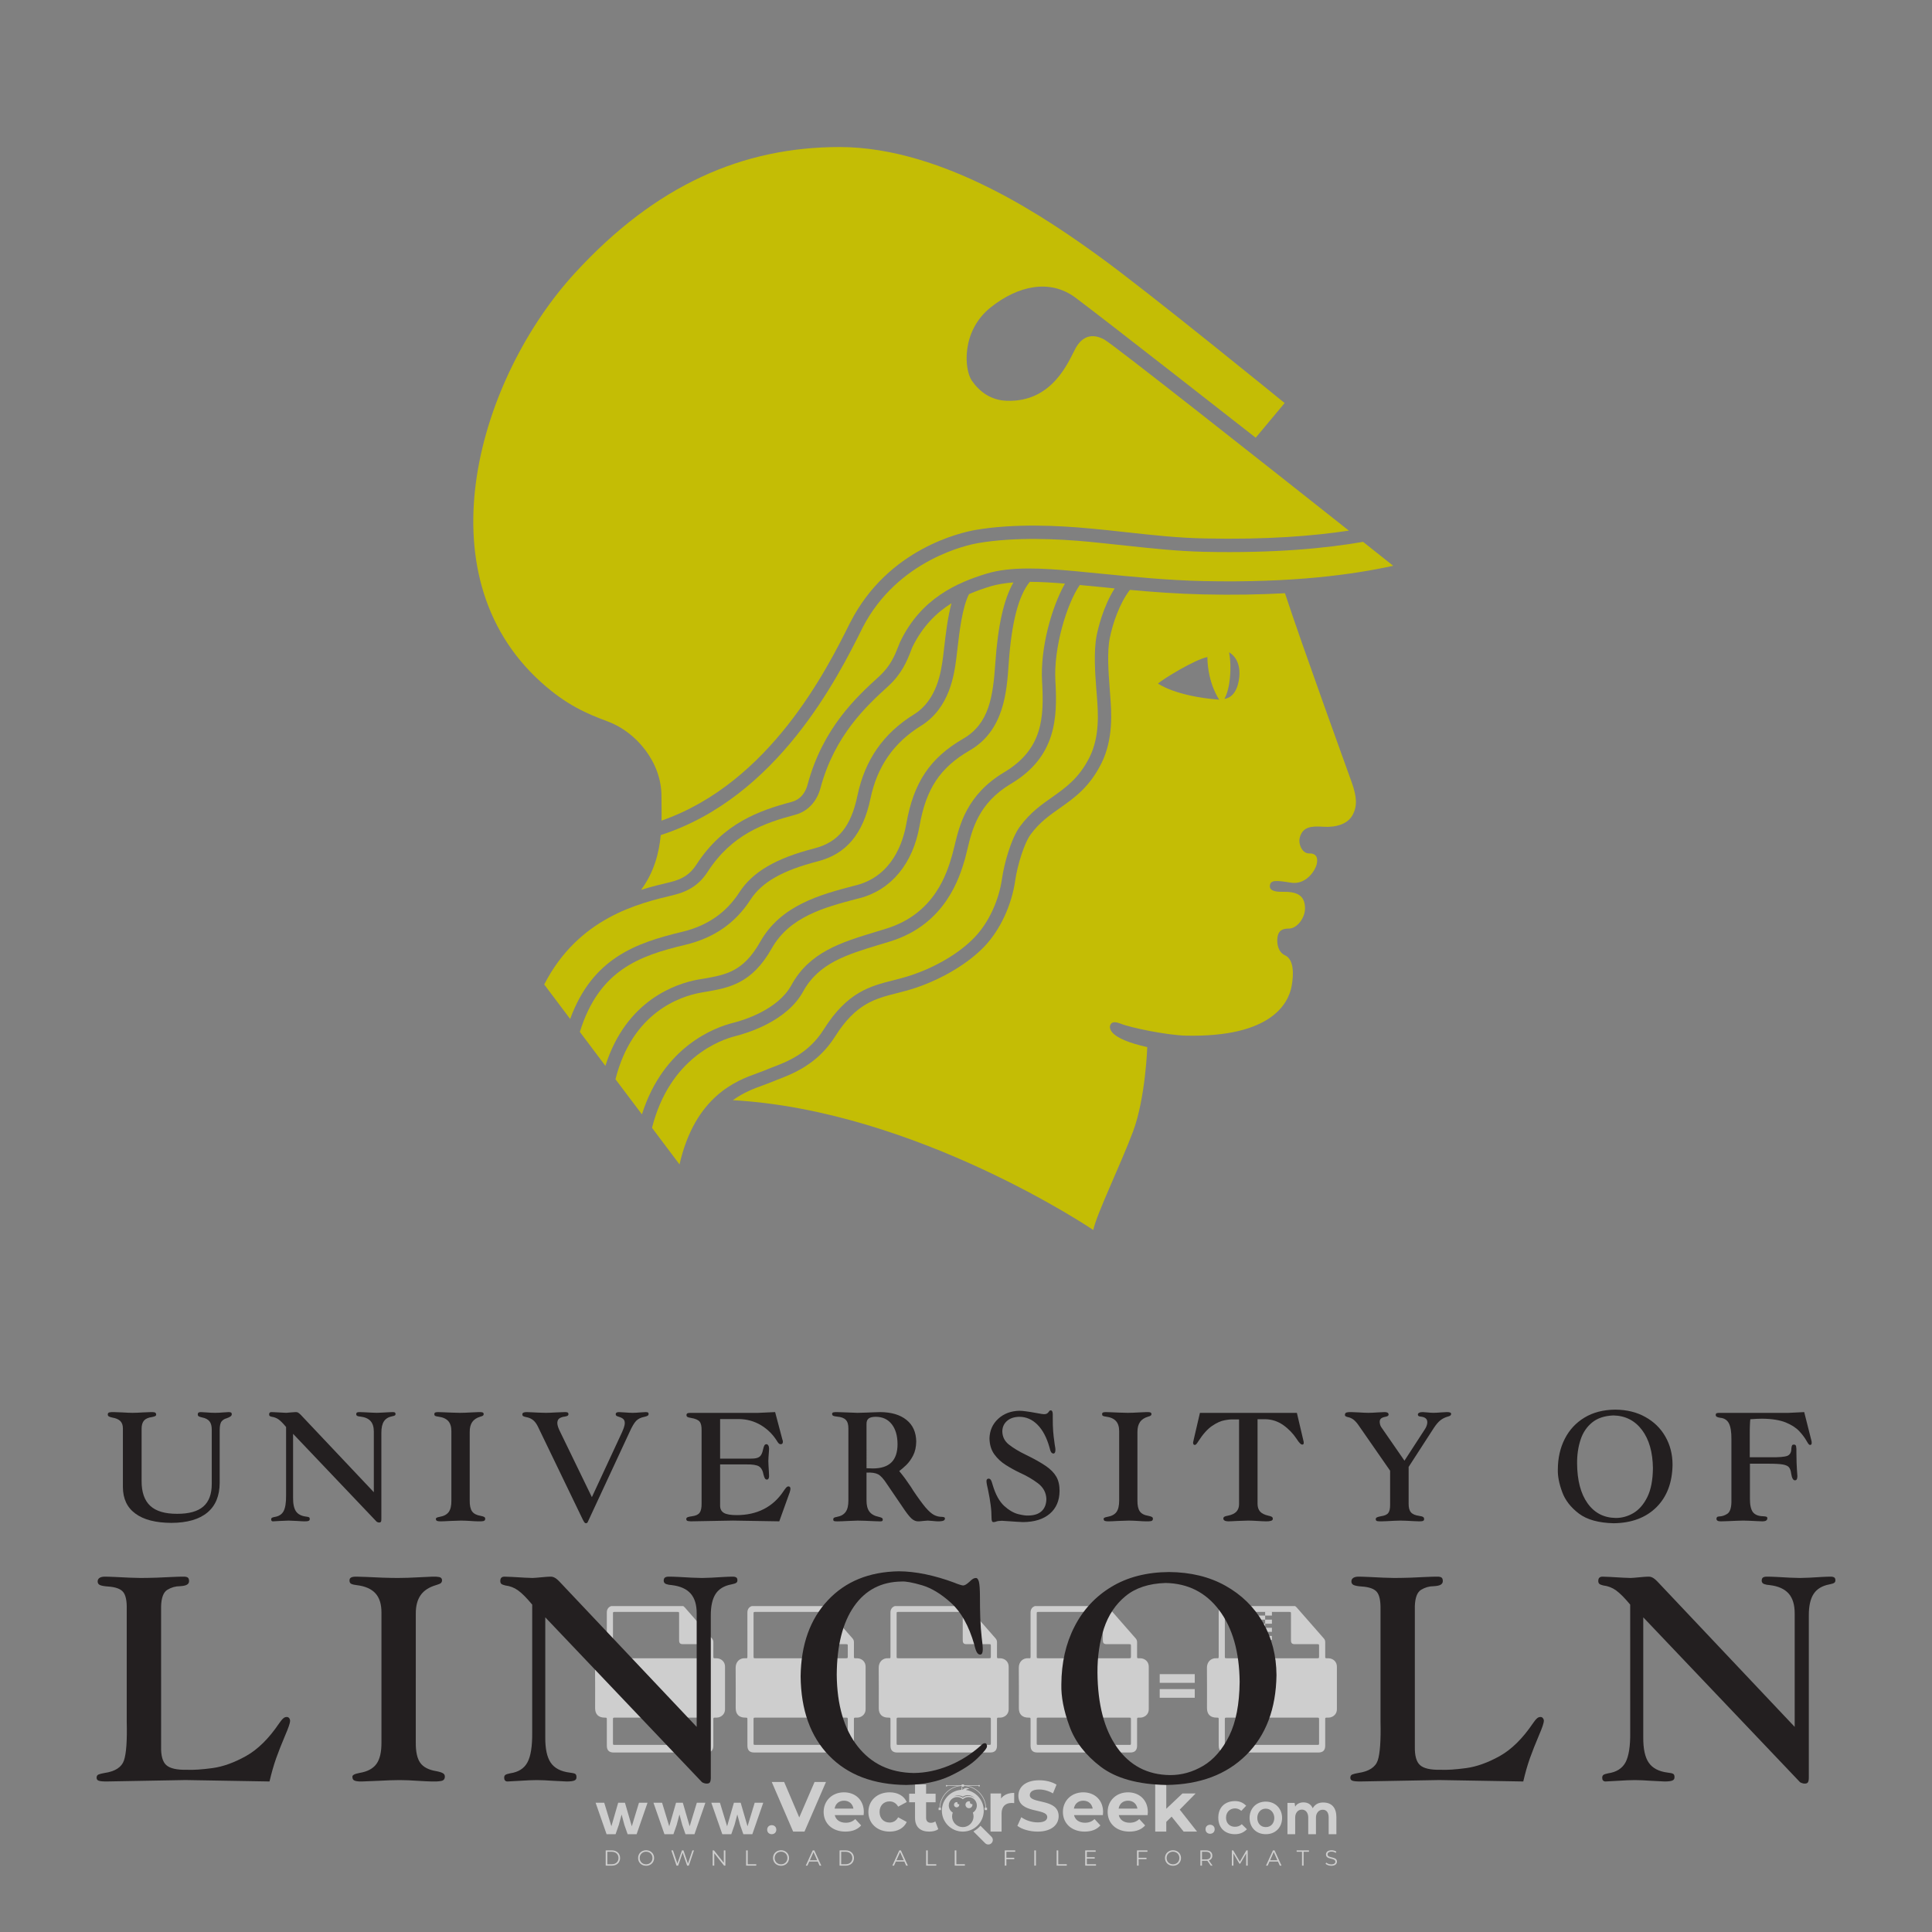 <?xml version="1.0" encoding="iso-8859-1"?>
<!-- Generator: Adobe Illustrator 27.0.0, SVG Export Plug-In . SVG Version: 6.00 Build 0)  -->
<svg version="1.1" id="Layer_1" xmlns="http://www.w3.org/2000/svg" xmlns:xlink="http://www.w3.org/1999/xlink" x="0px" y="0px"
	 viewBox="0 0 500 500" style="enable-background:new 0 0 500 500;" xml:space="preserve">
<rect x="0" y="0" width="500" height="500" fill="#808080" stroke="none"/>
<g id="watermark_1_">
	<g>
		<g id="watermark" style="opacity:0.61;">
			<g>
				<g>
					<g>
						<g>
							<polygon style="fill:#FFFFFF;" points="213.765,461.172 208.204,474.017 205.268,474.017 199.726,461.172 202.938,461.172 
								206.846,470.347 210.81,461.172 							"/>
						</g>
						<g>
							<path style="fill:#FFFFFF;" d="M223.507,469.741h-7.469c0.275,1.23,1.321,1.982,2.826,1.982c1.046,0,1.798-0.312,2.477-0.954
								l1.523,1.651c-0.917,1.046-2.294,1.597-4.074,1.597c-3.413,0-5.634-2.147-5.634-5.083c0-2.954,2.257-5.083,5.267-5.083
								c2.899,0,5.138,1.945,5.138,5.12C223.562,469.191,223.526,469.503,223.507,469.741 M216.002,468.071h4.863
								c-0.202-1.248-1.138-2.055-2.422-2.055C217.139,466.016,216.204,466.805,216.002,468.071"/>
						</g>
						<g>
							<path style="fill:#FFFFFF;" d="M224.735,468.934c0-2.973,2.294-5.083,5.505-5.083c2.074,0,3.707,0.899,4.423,2.514
								l-2.22,1.193c-0.532-0.936-1.321-1.358-2.221-1.358c-1.45,0-2.587,1.009-2.587,2.734c0,1.725,1.138,2.734,2.587,2.734
								c0.899,0,1.688-0.404,2.221-1.358l2.22,1.211c-0.716,1.578-2.349,2.495-4.423,2.495
								C227.029,474.017,224.735,471.907,224.735,468.934"/>
						</g>
						<g>
							<path style="fill:#FFFFFF;" d="M242.828,473.393c-0.587,0.422-1.45,0.624-2.331,0.624c-2.33,0-3.688-1.193-3.688-3.542
								v-4.055h-1.523v-2.202h1.523v-2.404h2.863v2.404h2.459v2.202h-2.459v4.019c0,0.844,0.458,1.303,1.229,1.303
								c0.422,0,0.844-0.128,1.156-0.367L242.828,473.393z"/>
						</g>
					</g>
					<g>
						<path style="fill:#FFFFFF;" d="M262.474,463.997v2.643c-0.238-0.018-0.422-0.037-0.642-0.037
							c-1.578,0-2.624,0.862-2.624,2.753v4.661h-2.863v-9.873h2.734v1.303C259.776,464.493,260.951,463.997,262.474,463.997"/>
					</g>
					<g>
						<path style="fill:#FFFFFF;" d="M263.299,472.53l1.009-2.239c1.083,0.789,2.697,1.339,4.239,1.339
							c1.762,0,2.477-0.587,2.477-1.376c0-2.404-7.469-0.752-7.469-5.524c0-2.184,1.762-4,5.413-4c1.615,0,3.267,0.385,4.459,1.138
							l-0.918,2.257c-1.193-0.679-2.422-1.009-3.56-1.009c-1.761,0-2.44,0.66-2.44,1.468c0,2.367,7.468,0.734,7.468,5.45
							c0,2.147-1.78,3.982-5.45,3.982C266.492,474.017,264.437,473.411,263.299,472.53"/>
					</g>
					<g>
						<path style="fill:#FFFFFF;" d="M285.428,469.741h-7.469c0.275,1.23,1.321,1.982,2.826,1.982c1.046,0,1.798-0.312,2.477-0.954
							l1.523,1.651c-0.918,1.046-2.294,1.597-4.074,1.597c-3.413,0-5.634-2.147-5.634-5.083c0-2.954,2.257-5.083,5.267-5.083
							c2.9,0,5.138,1.945,5.138,5.12C285.484,469.191,285.447,469.503,285.428,469.741 M277.923,468.071h4.863
							c-0.202-1.248-1.138-2.055-2.422-2.055C279.061,466.016,278.125,466.805,277.923,468.071"/>
					</g>
					<g>
						<path style="fill:#FFFFFF;" d="M297.007,469.741h-7.469c0.275,1.23,1.321,1.982,2.826,1.982c1.046,0,1.798-0.312,2.477-0.954
							l1.523,1.651c-0.918,1.046-2.294,1.597-4.074,1.597c-3.413,0-5.634-2.147-5.634-5.083c0-2.954,2.257-5.083,5.267-5.083
							c2.899,0,5.138,1.945,5.138,5.12C297.062,469.191,297.025,469.503,297.007,469.741 M289.501,468.071h4.863
							c-0.202-1.248-1.138-2.055-2.422-2.055C290.639,466.016,289.703,466.805,289.501,468.071"/>
					</g>
					<g>
						<polygon style="fill:#FFFFFF;" points="303.208,470.145 301.831,471.503 301.831,474.017 298.969,474.017 298.969,460.401 
							301.831,460.401 301.831,468.108 306.016,464.144 309.429,464.144 305.318,468.328 309.796,474.017 306.327,474.017 						"/>
					</g>
					<g>
						<path style="fill:#FFFFFF;" d="M256.601,475.359L256.601,475.359l-2.86-2.86c-0.435,0.508-0.953,0.943-1.534,1.284
							c-0.092,0.069-0.186,0.136-0.283,0.199l3.027,3.027c0.456,0.456,1.195,0.456,1.65,0
							C257.057,476.554,257.057,475.815,256.601,475.359"/>
					</g>
					<g>
						<path style="fill:#FFFFFF;" d="M249.984,463.244c0.221-0.173,0.495-0.281,0.797-0.281c0.042,0,0.083,0.002,0.124,0.006
							c-0.214-0.156-0.478-0.249-0.764-0.249c-0.395,0-0.744,0.18-0.981,0.458c-0.051,0-0.1,0.006-0.151,0.008
							c0.039-0.077,0.064-0.162,0.064-0.255c0-0.234-0.143-0.434-0.346-0.519c0.087,0.126,0.138,0.279,0.138,0.445
							c0,0.122-0.031,0.237-0.081,0.341c-2.811,0.201-5.03,2.539-5.03,5.4c0,2.993,2.426,5.42,5.42,5.42
							c2.993,0,5.42-2.426,5.42-5.42C254.595,465.879,252.593,463.635,249.984,463.244 M247.983,464.656
							c0.435,0,0.844,0.112,1.199,0.309c0.374-0.245,0.82-0.387,1.299-0.387c0.711,0,1.348,0.312,1.784,0.806
							c-0.435-0.379-1.004-0.61-1.627-0.61c-0.449,0-0.87,0.12-1.234,0.329c-0.079,0.046-0.156,0.096-0.229,0.15
							c-0.065-0.048-0.133-0.093-0.204-0.134c-0.369-0.219-0.8-0.344-1.26-0.344c-0.3,0-0.588,0.054-0.854,0.152
							C247.196,464.754,247.578,464.656,247.983,464.656 M251.772,469.098c0.115,0.305,0.181,0.634,0.181,0.979
							c0,1.534-1.244,2.777-2.778,2.777c-1.534,0-2.777-1.243-2.777-2.777c0-0.345,0.066-0.674,0.181-0.979
							c-0.62-0.382-1.035-1.064-1.035-1.846c0-1.197,0.971-2.168,2.168-2.168c0.565,0,1.078,0.218,1.463,0.572
							c0.386-0.354,0.899-0.572,1.464-0.572c1.197,0,2.168,0.971,2.168,2.168C252.807,468.034,252.392,468.716,251.772,469.098"/>
					</g>
					<g>
						<path style="fill:#FFFFFF;" d="M251.666,467.061c0,0.497-0.404,0.901-0.901,0.901c-0.497,0-0.901-0.404-0.901-0.901
							s0.404-0.901,0.901-0.901c0.101,0,0.197,0.017,0.287,0.047c-0.03,0.062-0.045,0.132-0.045,0.204
							c0,0.273,0.221,0.494,0.494,0.494c0.05,0,0.099-0.008,0.146-0.022C251.66,466.941,251.666,467,251.666,467.061"/>
					</g>
					<g>
						<path style="fill:#FFFFFF;" d="M248.255,467.061c0,0.376-0.305,0.681-0.681,0.681c-0.376,0-0.681-0.305-0.681-0.681
							s0.305-0.681,0.681-0.681c0.076,0,0.149,0.013,0.217,0.035c-0.023,0.047-0.034,0.1-0.034,0.155
							c0,0.206,0.167,0.374,0.374,0.374c0.038,0,0.075-0.006,0.11-0.017C248.25,466.97,248.255,467.015,248.255,467.061"/>
					</g>
					<g>
						<g>
							<g>
								<rect x="242.908" y="467.83" style="fill:#FFFFFF;" width="0.616" height="0.616"/>
							</g>
							<g>
								<rect x="254.827" y="467.83" style="fill:#FFFFFF;" width="0.616" height="0.616"/>
							</g>
							<g>
								<path style="fill:#FFFFFF;" d="M255.205,468.082h-0.14c0-3.248-2.642-5.89-5.89-5.89c-3.248,0-5.89,2.642-5.89,5.89h-0.14
									c0-1.611,0.627-3.125,1.766-4.264c1.139-1.139,2.653-1.766,4.264-1.766c1.611,0,3.125,0.627,4.264,1.766
									C254.578,464.957,255.205,466.471,255.205,468.082"/>
							</g>
						</g>
						<g>
							<rect x="248.868" y="461.814" style="fill:#FFFFFF;" width="0.616" height="0.616"/>
						</g>
						<g>
							<rect x="244.95" y="462.052" style="fill:#FFFFFF;" width="8.45" height="0.14"/>
						</g>
						<g>
							<path style="fill:#FFFFFF;" d="M245.174,462.15c0,0.108-0.088,0.196-0.196,0.196c-0.108,0-0.196-0.088-0.196-0.196
								c0-0.108,0.088-0.196,0.196-0.196C245.086,461.954,245.174,462.042,245.174,462.15"/>
						</g>
						<g>
							<path style="fill:#FFFFFF;" d="M253.596,462.15c0,0.108-0.088,0.196-0.196,0.196c-0.108,0-0.196-0.088-0.196-0.196
								c0-0.108,0.088-0.196,0.196-0.196C253.509,461.954,253.596,462.042,253.596,462.15"/>
						</g>
					</g>
				</g>
				<g>
					<path style="fill:#FFFFFF;" d="M314.356,473.409c0,1.559-2.364,1.559-2.364,0C311.993,471.851,314.356,471.851,314.356,473.409
						z"/>
				</g>
				<g>
					<g>
						<g>
							<path style="fill:#FFFFFF;" d="M161.739,466.549l1.772,6.088l1.855-6.088h2.215l-2.823,8.14h-2.33l-0.837-2.396l-0.722-2.708
								l-0.722,2.708l-0.837,2.396h-2.33l-2.839-8.14h2.231l1.855,6.088l1.756-6.088H161.739z"/>
						</g>
						<g>
							<path style="fill:#FFFFFF;" d="M176.713,466.549l1.772,6.088l1.855-6.088h2.215l-2.823,8.14h-2.33l-0.837-2.396l-0.722-2.708
								l-0.722,2.708l-0.837,2.396h-2.33l-2.839-8.14h2.231l1.855,6.088l1.756-6.088H176.713z"/>
						</g>
						<g>
							<path style="fill:#FFFFFF;" d="M191.687,466.549l1.772,6.088l1.855-6.088h2.215l-2.823,8.14h-2.33l-0.837-2.396l-0.722-2.708
								l-0.722,2.708l-0.837,2.396h-2.33l-2.839-8.14h2.231l1.855,6.088l1.756-6.088H191.687z"/>
						</g>
					</g>
					<g>
						<path style="fill:#FFFFFF;" d="M200.908,473.52c0,1.559-2.364,1.559-2.364,0C198.545,471.962,200.908,471.962,200.908,473.52z
							"/>
					</g>
					<g>
						<path style="fill:#FFFFFF;" d="M322.71,473.409c-0.935,0.919-1.919,1.28-3.117,1.28c-2.346,0-4.3-1.411-4.3-4.282
							s1.953-4.284,4.3-4.284c1.149,0,2.035,0.329,2.921,1.199l-1.264,1.329c-0.476-0.428-1.066-0.64-1.623-0.64
							c-1.346,0-2.33,0.985-2.33,2.396c0,1.542,1.05,2.362,2.297,2.362c0.64,0,1.28-0.18,1.772-0.672L322.71,473.409z"/>
					</g>
					<g>
						<path style="fill:#FFFFFF;" d="M331.805,470.472c0,2.33-1.591,4.217-4.217,4.217c-2.626,0-4.201-1.887-4.201-4.217
							c0-2.314,1.609-4.217,4.185-4.217C330.149,466.255,331.805,468.158,331.805,470.472z M325.389,470.472
							c0,1.231,0.739,2.38,2.199,2.38c1.46,0,2.199-1.149,2.199-2.38c0-1.215-0.854-2.396-2.199-2.396
							C326.144,468.077,325.389,469.258,325.389,470.472z"/>
					</g>
					<g>
						<path style="fill:#FFFFFF;" d="M338.572,474.689v-4.332c0-1.068-0.559-2.035-1.658-2.035c-1.082,0-1.722,0.967-1.722,2.035
							v4.332h-2.003v-8.107h1.855l0.148,0.985c0.426-0.82,1.362-1.116,2.133-1.116c0.969,0,1.937,0.394,2.396,1.51
							c0.723-1.149,1.658-1.478,2.708-1.478c2.297,0,3.43,1.412,3.43,3.84v4.365h-2.003v-4.365c0-1.066-0.442-1.97-1.526-1.97
							c-1.082,0-1.756,0.935-1.756,2.003v4.332H338.572z"/>
					</g>
				</g>
			</g>
		</g>
		<g style="opacity:0.61;">
			<g>
				<g>
					<path style="fill:#FFFFFF;" d="M345.988,431.299c-0.006-1.224-0.959-2.121-2.189-2.14c-0.924-0.014-0.832,0.12-0.834-0.867
						c-0.003-1.097-0.007-2.194,0.003-3.292c0.003-0.379-0.112-0.691-0.362-0.976c-2.342-2.668-4.678-5.342-7.019-8.011
						c-0.12-0.137-0.275-0.244-0.414-0.366c-6.214,0-12.427,0-18.641,0c-0.794,0.293-1.14,0.868-1.138,1.709
						c0.01,3.748,0.004,7.496,0.004,11.243c0,0.556-0.003,0.589-0.55,0.551c-1.497-0.102-2.516,0.986-2.497,2.492
						c0.044,3.476,0.013,6.953,0.014,10.429c0.001,1.58,0.867,2.443,2.45,2.449c0.582,0.002,0.582,0.002,0.582,0.6
						c0,2.219-0.001,4.438,0.001,6.657c0.001,1.192,0.58,1.771,1.768,1.771c8.013,0.001,16.027,0.001,24.04,0
						c1.168,0,1.755-0.583,1.757-1.745c0.002-2.256,0-4.512,0.001-6.768c0-0.512,0.002-0.511,0.52-0.515
						c0.271-0.002,0.541,0.008,0.809-0.058c0.996-0.246,1.69-1.044,1.694-2.069C346.003,438.696,346.005,434.997,345.988,431.299z
						 M317.537,417.162c5.337,0,10.674,0,16.01,0c0.548,0,0.554,0.007,0.554,0.561c0.001,2.243-0.001,4.486,0.001,6.73
						c0.001,0.811,0.249,1.059,1.06,1.059c1.91,0.001,3.821,0,5.731,0.001c0.458,0,0.479,0.021,0.481,0.483
						c0.003,0.887,0.002,1.775,0,2.662c-0.001,0.477-0.024,0.498-0.504,0.499c-3.895,0.001-7.79,0-11.684,0
						c-3.882,0-7.765,0-11.647,0c-0.55,0-0.552-0.001-0.552-0.561c-0.001-3.624-0.001-7.247,0-10.871
						C316.987,417.166,316.991,417.162,317.537,417.162z M340.822,451.579c-3.883,0.001-7.766,0-11.65,0c-3.871,0-7.742,0-11.613,0
						c-0.572,0-0.574-0.002-0.574-0.579c-0.001-1.997-0.001-3.994,0.001-5.991c0-0.464,0.023-0.486,0.478-0.487
						c7.803-0.001,15.607-0.001,23.41,0c0.478,0,0.499,0.02,0.499,0.503c0.002,1.997,0.001,3.994,0,5.991
						C341.375,451.574,341.37,451.579,340.822,451.579z"/>
				</g>
				<g>
					<g>
						<rect x="327.418" y="417.053" style="fill:#FFFFFF;" width="1.757" height="1.054"/>
					</g>
					<g>
						<rect x="325.662" y="418.107" style="fill:#FFFFFF;" width="1.757" height="1.054"/>
					</g>
					<g>
						<rect x="327.418" y="419.161" style="fill:#FFFFFF;" width="1.757" height="1.054"/>
					</g>
					<g>
						<rect x="325.662" y="420.215" style="fill:#FFFFFF;" width="1.757" height="1.054"/>
					</g>
					<g>
						<rect x="327.418" y="421.269" style="fill:#FFFFFF;" width="1.757" height="1.054"/>
					</g>
					<g>
						<rect x="325.662" y="422.323" style="fill:#FFFFFF;" width="1.757" height="1.054"/>
					</g>
					<g>
						<rect x="327.418" y="423.378" style="fill:#FFFFFF;" width="1.757" height="1.054"/>
					</g>
					<g>
						<rect x="325.662" y="424.432" style="fill:#FFFFFF;" width="1.757" height="1.054"/>
					</g>
					<g>
						<rect x="327.418" y="425.486" style="fill:#FFFFFF;" width="1.757" height="1.054"/>
					</g>
					<g>
						<rect x="325.662" y="426.54" style="fill:#FFFFFF;" width="1.757" height="1.054"/>
					</g>
					<g>
						<rect x="327.418" y="427.594" style="fill:#FFFFFF;" width="1.757" height="1.054"/>
					</g>
					<g>
						<rect x="325.662" y="428.648" style="fill:#FFFFFF;" width="1.757" height="1.054"/>
					</g>
				</g>
			</g>
			<g>
				<path style="fill:#FFFFFF;" d="M187.637,431.299c-0.006-1.224-0.959-2.121-2.189-2.14c-0.924-0.014-0.832,0.12-0.834-0.867
					c-0.003-1.097-0.007-2.194,0.003-3.292c0.003-0.379-0.112-0.691-0.362-0.976c-2.342-2.668-4.678-5.342-7.019-8.011
					c-0.12-0.137-0.275-0.244-0.414-0.366c-6.214,0-12.427,0-18.641,0c-0.794,0.293-1.14,0.868-1.138,1.709
					c0.01,3.748,0.004,7.496,0.004,11.243c0,0.556-0.003,0.589-0.55,0.551c-1.497-0.102-2.516,0.986-2.497,2.492
					c0.044,3.476,0.013,6.953,0.014,10.429c0.001,1.58,0.867,2.443,2.45,2.449c0.582,0.002,0.582,0.002,0.582,0.6
					c0,2.219-0.001,4.438,0.001,6.657c0.001,1.192,0.58,1.771,1.768,1.771c8.013,0.001,16.027,0.001,24.04,0
					c1.168,0,1.755-0.583,1.757-1.745c0.002-2.256,0-4.512,0.001-6.768c0-0.512,0.002-0.511,0.52-0.515
					c0.271-0.002,0.541,0.008,0.809-0.058c0.996-0.246,1.69-1.044,1.694-2.069C187.652,438.696,187.655,434.997,187.637,431.299z
					 M159.187,417.162c5.337,0,10.674,0,16.01,0c0.548,0,0.554,0.007,0.554,0.561c0.001,2.243-0.001,4.486,0.001,6.73
					c0.001,0.811,0.249,1.059,1.06,1.059c1.91,0.001,3.821,0,5.731,0.001c0.458,0,0.479,0.021,0.481,0.483
					c0.003,0.887,0.002,1.775,0,2.662c-0.001,0.477-0.024,0.498-0.504,0.499c-3.895,0.001-7.79,0-11.684,0
					c-3.882,0-7.765,0-11.647,0c-0.55,0-0.552-0.001-0.552-0.561c-0.001-3.624-0.001-7.247,0-10.871
					C158.636,417.166,158.64,417.162,159.187,417.162z M182.472,451.579c-3.883,0.001-7.766,0-11.65,0c-3.871,0-7.742,0-11.613,0
					c-0.572,0-0.574-0.002-0.574-0.579c-0.001-1.997-0.001-3.994,0.001-5.991c0-0.464,0.023-0.486,0.478-0.487
					c7.803-0.001,15.607-0.001,23.41,0c0.478,0,0.499,0.02,0.499,0.503c0.002,1.997,0.001,3.994,0,5.991
					C183.024,451.574,183.019,451.579,182.472,451.579z"/>
			</g>
			<g>
				<path style="fill:#FFFFFF;" d="M159.779,440.669v-7.897h2.779c0.375,0,0.726,0.061,1.053,0.182
					c0.327,0.121,0.612,0.292,0.855,0.513c0.242,0.221,0.434,0.483,0.573,0.789c0.14,0.305,0.21,0.642,0.21,1.009
					c0,0.375-0.07,0.715-0.21,1.02c-0.14,0.305-0.331,0.568-0.573,0.789c-0.243,0.221-0.528,0.392-0.855,0.513
					c-0.327,0.121-0.678,0.182-1.053,0.182h-1.29v2.901H159.779z M162.58,436.356c0.39,0,0.684-0.111,0.882-0.331
					c0.199-0.22,0.298-0.474,0.298-0.761c0-0.14-0.024-0.276-0.072-0.408c-0.048-0.132-0.121-0.248-0.221-0.347
					c-0.099-0.099-0.223-0.178-0.37-0.237c-0.147-0.059-0.32-0.089-0.518-0.089h-1.312v2.173H162.58z"/>
				<path style="fill:#FFFFFF;" d="M166.308,432.771h1.731l3.177,5.294h0.088l-0.088-1.522v-3.772h1.478v7.897h-1.566l-3.353-5.592
					h-0.088l0.088,1.522v4.07h-1.467V432.771z"/>
				<path style="fill:#FFFFFF;" d="M177.922,436.334h3.872c0.022,0.089,0.04,0.195,0.055,0.32c0.014,0.125,0.022,0.25,0.022,0.375
					c0,0.507-0.077,0.985-0.231,1.434c-0.154,0.449-0.397,0.849-0.728,1.202c-0.353,0.375-0.776,0.666-1.268,0.871
					c-0.493,0.206-1.055,0.309-1.688,0.309c-0.574,0-1.114-0.103-1.622-0.309c-0.507-0.206-0.948-0.492-1.323-0.86
					c-0.375-0.367-0.673-0.803-0.894-1.307c-0.221-0.504-0.331-1.053-0.331-1.649c0-0.595,0.11-1.145,0.331-1.649
					c0.221-0.504,0.518-0.939,0.894-1.307c0.375-0.367,0.816-0.654,1.323-0.86c0.507-0.206,1.048-0.309,1.622-0.309
					c0.64,0,1.211,0.11,1.715,0.331c0.504,0.221,0.935,0.526,1.296,0.915l-1.025,1.004c-0.258-0.272-0.544-0.48-0.861-0.623
					c-0.316-0.143-0.695-0.215-1.136-0.215c-0.361,0-0.703,0.065-1.026,0.193c-0.324,0.129-0.607,0.311-0.85,0.546
					c-0.242,0.235-0.436,0.52-0.579,0.855c-0.143,0.335-0.215,0.708-0.215,1.119c0,0.412,0.072,0.785,0.215,1.12
					c0.143,0.335,0.338,0.62,0.584,0.855c0.246,0.235,0.531,0.418,0.855,0.546c0.323,0.129,0.669,0.193,1.037,0.193
					c0.419,0,0.773-0.061,1.064-0.182c0.29-0.121,0.538-0.278,0.744-0.469c0.148-0.132,0.275-0.3,0.381-0.502
					c0.106-0.202,0.189-0.428,0.248-0.678h-2.482V436.334z"/>
			</g>
			<g>
				<path style="fill:#FFFFFF;" d="M224.019,431.299c-0.006-1.224-0.959-2.121-2.189-2.14c-0.924-0.014-0.832,0.12-0.834-0.867
					c-0.003-1.097-0.007-2.194,0.003-3.292c0.003-0.379-0.112-0.691-0.362-0.976c-2.342-2.668-4.678-5.342-7.019-8.011
					c-0.12-0.137-0.275-0.244-0.414-0.366c-6.214,0-12.427,0-18.641,0c-0.794,0.293-1.14,0.868-1.138,1.709
					c0.01,3.748,0.004,7.496,0.004,11.243c0,0.556-0.003,0.589-0.55,0.551c-1.497-0.102-2.516,0.986-2.497,2.492
					c0.044,3.476,0.013,6.953,0.014,10.429c0.001,1.58,0.867,2.443,2.45,2.449c0.582,0.002,0.582,0.002,0.582,0.6
					c0,2.219-0.001,4.438,0.001,6.657c0.001,1.192,0.58,1.771,1.768,1.771c8.013,0.001,16.027,0.001,24.04,0
					c1.168,0,1.755-0.583,1.757-1.745c0.002-2.256,0-4.512,0.001-6.768c0-0.512,0.002-0.511,0.52-0.515
					c0.271-0.002,0.541,0.008,0.809-0.058c0.997-0.246,1.69-1.044,1.694-2.069C224.034,438.696,224.036,434.997,224.019,431.299z
					 M195.568,417.162c5.337,0,10.674,0,16.01,0c0.548,0,0.554,0.007,0.554,0.561c0.001,2.243-0.001,4.486,0.001,6.73
					c0.001,0.811,0.249,1.059,1.06,1.059c1.91,0.001,3.821,0,5.731,0.001c0.458,0,0.479,0.021,0.481,0.483
					c0.003,0.887,0.002,1.775,0,2.662c-0.001,0.477-0.024,0.498-0.504,0.499c-3.895,0.001-7.79,0-11.684,0
					c-3.882,0-7.765,0-11.647,0c-0.55,0-0.552-0.001-0.552-0.561c-0.001-3.624-0.001-7.247,0-10.871
					C195.018,417.166,195.022,417.162,195.568,417.162z M218.854,451.579c-3.883,0.001-7.766,0-11.65,0c-3.871,0-7.742,0-11.613,0
					c-0.572,0-0.574-0.002-0.574-0.579c-0.001-1.997-0.001-3.994,0.001-5.991c0-0.464,0.023-0.486,0.478-0.487
					c7.803-0.001,15.607-0.001,23.41,0c0.478,0,0.499,0.02,0.499,0.503c0.002,1.997,0.001,3.994,0,5.991
					C219.406,451.574,219.401,451.579,218.854,451.579z"/>
			</g>
			<g>
				<path style="fill:#FFFFFF;" d="M205.111,432.771h1.699l2.967,7.897h-1.644l-0.651-1.886h-3.044l-0.651,1.886h-1.643
					L205.111,432.771z M206.997,437.415l-0.706-1.974l-0.287-0.96h-0.088l-0.287,0.96l-0.706,1.974H206.997z"/>
				<path style="fill:#FFFFFF;" d="M211.331,434.536c-0.125,0-0.245-0.024-0.359-0.072c-0.114-0.048-0.213-0.114-0.298-0.199
					c-0.084-0.084-0.151-0.182-0.198-0.292c-0.048-0.11-0.072-0.232-0.072-0.364s0.024-0.254,0.072-0.364
					c0.048-0.11,0.114-0.208,0.198-0.292c0.084-0.084,0.184-0.151,0.298-0.198c0.114-0.048,0.233-0.072,0.359-0.072
					c0.257,0,0.478,0.09,0.662,0.27c0.184,0.181,0.276,0.399,0.276,0.656s-0.092,0.476-0.276,0.656
					C211.809,434.446,211.589,434.536,211.331,434.536z M210.615,440.669v-5.404h1.445v5.404H210.615z"/>
			</g>
			<g>
				<path style="fill:#FFFFFF;" d="M261.044,431.299c-0.006-1.224-0.959-2.121-2.189-2.14c-0.924-0.014-0.832,0.12-0.834-0.867
					c-0.003-1.097-0.007-2.194,0.003-3.292c0.003-0.379-0.112-0.691-0.362-0.976c-2.342-2.668-4.678-5.342-7.019-8.011
					c-0.12-0.137-0.275-0.244-0.414-0.366c-6.214,0-12.427,0-18.641,0c-0.794,0.293-1.14,0.868-1.138,1.709
					c0.01,3.748,0.004,7.496,0.004,11.243c0,0.556-0.003,0.589-0.55,0.551c-1.497-0.102-2.516,0.986-2.497,2.492
					c0.044,3.476,0.013,6.953,0.014,10.429c0.001,1.58,0.867,2.443,2.45,2.449c0.582,0.002,0.582,0.002,0.582,0.6
					c0,2.219-0.001,4.438,0.001,6.657c0.001,1.192,0.58,1.771,1.768,1.771c8.013,0.001,16.027,0.001,24.04,0
					c1.168,0,1.755-0.583,1.757-1.745c0.002-2.256,0-4.512,0.001-6.768c0-0.512,0.002-0.511,0.52-0.515
					c0.271-0.002,0.541,0.008,0.809-0.058c0.996-0.246,1.69-1.044,1.694-2.069C261.059,438.696,261.061,434.997,261.044,431.299z
					 M232.593,417.162c5.337,0,10.674,0,16.01,0c0.548,0,0.554,0.007,0.554,0.561c0.001,2.243-0.001,4.486,0.001,6.73
					c0.001,0.811,0.249,1.059,1.06,1.059c1.91,0.001,3.821,0,5.731,0.001c0.458,0,0.479,0.021,0.481,0.483
					c0.003,0.887,0.002,1.775,0,2.662c-0.001,0.477-0.024,0.498-0.504,0.499c-3.895,0.001-7.79,0-11.684,0
					c-3.882,0-7.765,0-11.647,0c-0.55,0-0.552-0.001-0.552-0.561c-0.001-3.624-0.001-7.247,0-10.871
					C232.042,417.166,232.047,417.162,232.593,417.162z M255.878,451.579c-3.883,0.001-7.766,0-11.65,0c-3.871,0-7.742,0-11.613,0
					c-0.572,0-0.574-0.002-0.574-0.579c-0.001-1.997-0.001-3.994,0.001-5.991c0-0.464,0.023-0.486,0.478-0.487
					c7.803-0.001,15.607-0.001,23.41,0c0.478,0,0.499,0.02,0.499,0.503c0.002,1.997,0.001,3.994,0,5.991
					C256.431,451.574,256.426,451.579,255.878,451.579z"/>
			</g>
			<g>
				<path style="fill:#FFFFFF;" d="M236.361,440.845c-0.338,0-0.662-0.048-0.971-0.143c-0.309-0.095-0.592-0.239-0.849-0.43
					c-0.257-0.191-0.481-0.425-0.673-0.7c-0.191-0.276-0.342-0.597-0.452-0.965l1.401-0.551c0.103,0.397,0.283,0.726,0.54,0.987
					c0.257,0.261,0.596,0.392,1.015,0.392c0.154,0,0.303-0.02,0.447-0.061c0.143-0.04,0.272-0.099,0.386-0.176
					s0.204-0.175,0.27-0.292c0.066-0.118,0.099-0.254,0.099-0.408c0-0.147-0.026-0.279-0.077-0.397
					c-0.051-0.117-0.138-0.227-0.259-0.331c-0.121-0.103-0.28-0.202-0.475-0.298c-0.195-0.095-0.435-0.195-0.722-0.298l-0.485-0.176
					c-0.213-0.073-0.429-0.173-0.645-0.298c-0.217-0.125-0.413-0.276-0.59-0.452c-0.177-0.176-0.322-0.384-0.436-0.623
					c-0.114-0.239-0.171-0.509-0.171-0.81c0-0.309,0.06-0.597,0.182-0.866c0.121-0.268,0.294-0.503,0.518-0.706
					c0.224-0.202,0.492-0.36,0.805-0.474s0.66-0.171,1.042-0.171c0.397,0,0.74,0.053,1.031,0.16
					c0.291,0.107,0.537,0.243,0.739,0.408c0.202,0.165,0.366,0.348,0.491,0.546c0.125,0.199,0.217,0.386,0.276,0.563l-1.312,0.551
					c-0.074-0.221-0.208-0.419-0.402-0.596c-0.195-0.176-0.462-0.265-0.8-0.265c-0.324,0-0.592,0.075-0.805,0.226
					c-0.213,0.151-0.32,0.348-0.32,0.59c0,0.235,0.103,0.436,0.309,0.601c0.206,0.165,0.533,0.325,0.982,0.48l0.497,0.165
					c0.316,0.111,0.605,0.237,0.866,0.381c0.261,0.143,0.485,0.314,0.673,0.513c0.187,0.199,0.331,0.425,0.43,0.678
					c0.1,0.254,0.149,0.546,0.149,0.877c0,0.412-0.083,0.767-0.248,1.064c-0.165,0.298-0.377,0.542-0.634,0.734
					c-0.258,0.191-0.548,0.335-0.872,0.43C236.986,440.797,236.67,440.845,236.361,440.845z"/>
				<path style="fill:#FFFFFF;" d="M239.516,432.771h1.61l1.633,4.754l0.287,1.015h0.088l0.309-1.015l1.699-4.754h1.61l-2.879,7.897
					h-1.566L239.516,432.771z"/>
				<path style="fill:#FFFFFF;" d="M251.097,436.334h3.871c0.022,0.089,0.04,0.195,0.055,0.32c0.015,0.125,0.023,0.25,0.023,0.375
					c0,0.507-0.078,0.985-0.232,1.434c-0.154,0.449-0.397,0.849-0.728,1.202c-0.353,0.375-0.775,0.666-1.268,0.871
					c-0.493,0.206-1.055,0.309-1.688,0.309c-0.574,0-1.114-0.103-1.621-0.309c-0.507-0.206-0.949-0.492-1.324-0.86
					c-0.375-0.367-0.673-0.803-0.894-1.307c-0.22-0.504-0.331-1.053-0.331-1.649c0-0.595,0.11-1.145,0.331-1.649
					c0.221-0.504,0.518-0.939,0.894-1.307c0.375-0.367,0.816-0.654,1.324-0.86c0.507-0.206,1.047-0.309,1.621-0.309
					c0.64,0,1.211,0.11,1.715,0.331c0.504,0.221,0.936,0.526,1.296,0.915l-1.026,1.004c-0.257-0.272-0.544-0.48-0.861-0.623
					c-0.316-0.143-0.694-0.215-1.136-0.215c-0.36,0-0.702,0.065-1.026,0.193c-0.323,0.129-0.607,0.311-0.849,0.546
					c-0.243,0.235-0.436,0.52-0.579,0.855c-0.143,0.335-0.215,0.708-0.215,1.119c0,0.412,0.072,0.785,0.215,1.12
					c0.143,0.335,0.338,0.62,0.585,0.855c0.246,0.235,0.531,0.418,0.854,0.546c0.324,0.129,0.669,0.193,1.037,0.193
					c0.419,0,0.774-0.061,1.064-0.182c0.29-0.121,0.539-0.278,0.745-0.469c0.147-0.132,0.274-0.3,0.38-0.502
					c0.107-0.202,0.189-0.428,0.248-0.678h-2.482V436.334z"/>
			</g>
			<g>
				<path style="fill:#FFFFFF;" d="M297.3,431.299c-0.006-1.224-0.959-2.121-2.189-2.14c-0.924-0.014-0.832,0.12-0.834-0.867
					c-0.003-1.097-0.007-2.194,0.003-3.292c0.003-0.379-0.112-0.691-0.362-0.976c-2.342-2.668-4.678-5.342-7.019-8.011
					c-0.12-0.137-0.275-0.244-0.414-0.366c-6.214,0-12.427,0-18.641,0c-0.794,0.293-1.14,0.868-1.138,1.709
					c0.01,3.748,0.004,7.496,0.004,11.243c0,0.556-0.003,0.589-0.55,0.551c-1.497-0.102-2.516,0.986-2.497,2.492
					c0.044,3.476,0.013,6.953,0.014,10.429c0.001,1.58,0.867,2.443,2.45,2.449c0.582,0.002,0.582,0.002,0.582,0.6
					c0,2.219-0.001,4.438,0.001,6.657c0.001,1.192,0.58,1.771,1.768,1.771c8.013,0.001,16.027,0.001,24.04,0
					c1.168,0,1.755-0.583,1.757-1.745c0.002-2.256,0-4.512,0.001-6.768c0-0.512,0.002-0.511,0.52-0.515
					c0.271-0.002,0.541,0.008,0.809-0.058c0.996-0.246,1.69-1.044,1.694-2.069C297.315,438.696,297.318,434.997,297.3,431.299z
					 M268.85,417.162c5.337,0,10.674,0,16.01,0c0.548,0,0.554,0.007,0.554,0.561c0.001,2.243-0.001,4.486,0.001,6.73
					c0.001,0.811,0.249,1.059,1.06,1.059c1.91,0.001,3.821,0,5.731,0.001c0.458,0,0.479,0.021,0.481,0.483
					c0.003,0.887,0.002,1.775,0,2.662c-0.001,0.477-0.024,0.498-0.504,0.499c-3.895,0.001-7.79,0-11.684,0
					c-3.882,0-7.765,0-11.647,0c-0.55,0-0.552-0.001-0.552-0.561c-0.001-3.624-0.001-7.247,0-10.871
					C268.299,417.166,268.303,417.162,268.85,417.162z M292.135,451.579c-3.883,0.001-7.766,0-11.65,0c-3.871,0-7.742,0-11.613,0
					c-0.572,0-0.574-0.002-0.574-0.579c-0.001-1.997-0.001-3.994,0.001-5.991c0-0.464,0.023-0.486,0.478-0.487
					c7.803-0.001,15.607-0.001,23.41,0c0.478,0,0.499,0.02,0.499,0.503c0.001,1.997,0.001,3.994,0,5.991
					C292.687,451.574,292.682,451.579,292.135,451.579z"/>
			</g>
			<g>
				<path style="fill:#FFFFFF;" d="M272.966,434.183v1.831h3.165v1.412h-3.165v1.831h3.518v1.412h-5.007v-7.897h5.007v1.412H272.966
					z"/>
				<path style="fill:#FFFFFF;" d="M277.852,440.669v-7.897h2.779c0.375,0,0.726,0.061,1.053,0.182
					c0.327,0.121,0.612,0.292,0.855,0.513c0.243,0.221,0.434,0.483,0.574,0.789c0.14,0.305,0.209,0.642,0.209,1.009
					c0,0.375-0.07,0.715-0.209,1.02c-0.14,0.305-0.331,0.568-0.574,0.789c-0.243,0.221-0.528,0.392-0.855,0.513
					c-0.327,0.121-0.678,0.182-1.053,0.182h-1.29v2.901H277.852z M280.653,436.356c0.389,0,0.684-0.111,0.882-0.331
					c0.199-0.22,0.298-0.474,0.298-0.761c0-0.14-0.024-0.276-0.072-0.408c-0.048-0.132-0.121-0.248-0.221-0.347
					c-0.099-0.099-0.222-0.178-0.37-0.237c-0.147-0.059-0.32-0.089-0.518-0.089h-1.312v2.173H280.653z"/>
				<path style="fill:#FFFFFF;" d="M286.797,440.845c-0.338,0-0.662-0.048-0.971-0.143c-0.309-0.095-0.592-0.239-0.849-0.43
					c-0.257-0.191-0.482-0.425-0.673-0.7c-0.191-0.276-0.342-0.597-0.452-0.965l1.401-0.551c0.103,0.397,0.283,0.726,0.541,0.987
					c0.257,0.261,0.595,0.392,1.015,0.392c0.154,0,0.303-0.02,0.447-0.061c0.143-0.04,0.272-0.099,0.386-0.176
					c0.114-0.077,0.204-0.175,0.27-0.292c0.066-0.118,0.1-0.254,0.1-0.408c0-0.147-0.026-0.279-0.077-0.397
					c-0.051-0.117-0.138-0.227-0.259-0.331c-0.121-0.103-0.279-0.202-0.474-0.298c-0.195-0.095-0.436-0.195-0.723-0.298
					l-0.485-0.176c-0.213-0.073-0.428-0.173-0.645-0.298c-0.217-0.125-0.414-0.276-0.59-0.452c-0.176-0.176-0.322-0.384-0.436-0.623
					c-0.114-0.239-0.171-0.509-0.171-0.81c0-0.309,0.061-0.597,0.182-0.866c0.121-0.268,0.294-0.503,0.518-0.706
					c0.224-0.202,0.493-0.36,0.805-0.474c0.312-0.114,0.66-0.171,1.042-0.171c0.397,0,0.741,0.053,1.031,0.16
					c0.29,0.107,0.537,0.243,0.739,0.408c0.202,0.165,0.365,0.348,0.491,0.546c0.125,0.199,0.217,0.386,0.276,0.563l-1.312,0.551
					c-0.074-0.221-0.208-0.419-0.403-0.596c-0.195-0.176-0.462-0.265-0.799-0.265c-0.324,0-0.592,0.075-0.805,0.226
					c-0.213,0.151-0.32,0.348-0.32,0.59c0,0.235,0.103,0.436,0.309,0.601c0.206,0.165,0.533,0.325,0.982,0.48l0.496,0.165
					c0.316,0.111,0.605,0.237,0.866,0.381c0.261,0.143,0.485,0.314,0.673,0.513c0.187,0.199,0.331,0.425,0.43,0.678
					c0.099,0.254,0.149,0.546,0.149,0.877c0,0.412-0.083,0.767-0.248,1.064c-0.165,0.298-0.377,0.542-0.634,0.734
					c-0.258,0.191-0.548,0.335-0.872,0.43C287.422,440.797,287.105,440.845,286.797,440.845z"/>
			</g>
			<g>
				<path style="fill:#FFFFFF;" d="M321.394,439.168l4.004-4.985h-3.827v-1.412h5.559v1.5l-3.96,4.985h4.004v1.412h-5.779V439.168z"
					/>
				<path style="fill:#FFFFFF;" d="M328.409,432.771h1.489v7.897h-1.489V432.771z"/>
				<path style="fill:#FFFFFF;" d="M331.486,440.669v-7.897h2.779c0.375,0,0.726,0.061,1.053,0.182
					c0.327,0.121,0.612,0.292,0.855,0.513s0.434,0.483,0.574,0.789c0.14,0.305,0.209,0.642,0.209,1.009
					c0,0.375-0.07,0.715-0.209,1.02c-0.14,0.305-0.331,0.568-0.574,0.789c-0.243,0.221-0.528,0.392-0.855,0.513
					c-0.327,0.121-0.678,0.182-1.053,0.182h-1.29v2.901H331.486z M334.288,436.356c0.389,0,0.684-0.111,0.882-0.331
					c0.199-0.22,0.298-0.474,0.298-0.761c0-0.14-0.024-0.276-0.072-0.408c-0.048-0.132-0.121-0.248-0.221-0.347
					c-0.099-0.099-0.222-0.178-0.37-0.237c-0.147-0.059-0.32-0.089-0.518-0.089h-1.312v2.173H334.288z"/>
			</g>
		</g>
		<g style="opacity:0.61;">
			<path style="fill:#FFFFFF;" d="M300.133,433.27h9.067v2.242h-9.067V433.27z M300.133,437.136h9.067v2.243h-9.067V437.136z"/>
		</g>
	</g>
	<g style="opacity:0.61;">
		<path style="fill:#FFFFFF;" d="M156.756,478.878h1.607c1.263,0,2.114,0.812,2.114,1.974c0,1.161-0.851,1.973-2.114,1.973h-1.607
			V478.878z M158.34,482.464c1.049,0,1.725-0.665,1.725-1.612c0-0.947-0.677-1.613-1.725-1.613h-1.167v3.225H158.34z"/>
		<path style="fill:#FFFFFF;" d="M165.139,480.851c0-1.15,0.879-2.007,2.075-2.007c1.184,0,2.069,0.851,2.069,2.007
			c0,1.156-0.885,2.007-2.069,2.007C166.019,482.858,165.139,482.002,165.139,480.851z M168.866,480.851
			c0-0.942-0.705-1.635-1.652-1.635c-0.953,0-1.663,0.693-1.663,1.635c0,0.941,0.71,1.635,1.663,1.635
			C168.162,482.486,168.866,481.793,168.866,480.851z"/>
		<path style="fill:#FFFFFF;" d="M179.596,478.878l-1.331,3.947h-0.44l-1.156-3.366l-1.161,3.366h-0.434l-1.331-3.947h0.429
			l1.139,3.394l1.178-3.394h0.389l1.161,3.411l1.156-3.411H179.596z"/>
		<path style="fill:#FFFFFF;" d="M187.731,478.878v3.947h-0.344l-2.537-3.202v3.202h-0.417v-3.947h0.344l2.543,3.203v-3.203H187.731
			z"/>
		<path style="fill:#FFFFFF;" d="M193.093,478.878h0.417v3.586h2.21v0.361h-2.627V478.878z"/>
		<path style="fill:#FFFFFF;" d="M200.061,480.851c0-1.15,0.879-2.007,2.075-2.007c1.184,0,2.069,0.851,2.069,2.007
			c0,1.156-0.885,2.007-2.069,2.007C200.941,482.858,200.061,482.002,200.061,480.851z M203.788,480.851
			c0-0.942-0.705-1.635-1.652-1.635c-0.953,0-1.663,0.693-1.663,1.635c0,0.941,0.71,1.635,1.663,1.635
			C203.083,482.486,203.788,481.793,203.788,480.851z"/>
		<path style="fill:#FFFFFF;" d="M211.636,481.77h-2.199l-0.474,1.054h-0.434l1.804-3.947h0.412l1.804,3.947h-0.44L211.636,481.77z
			 M211.484,481.432l-0.947-2.12l-0.947,2.12H211.484z"/>
		<path style="fill:#FFFFFF;" d="M217.28,478.878h1.607c1.263,0,2.114,0.812,2.114,1.974c0,1.161-0.851,1.973-2.114,1.973h-1.607
			V478.878z M218.864,482.464c1.049,0,1.725-0.665,1.725-1.612c0-0.947-0.677-1.613-1.725-1.613h-1.167v3.225H218.864z"/>
		<path style="fill:#FFFFFF;" d="M234.041,481.77h-2.199l-0.474,1.054h-0.434l1.804-3.947h0.412l1.804,3.947h-0.44L234.041,481.77z
			 M233.889,481.432l-0.947-2.12l-0.947,2.12H233.889z"/>
		<path style="fill:#FFFFFF;" d="M239.685,478.878h0.417v3.586h2.21v0.361h-2.627V478.878z"/>
		<path style="fill:#FFFFFF;" d="M247.082,478.878h0.417v3.586h2.21v0.361h-2.627V478.878z"/>
		<path style="fill:#FFFFFF;" d="M260.449,479.239v1.551h2.041v0.361h-2.041v1.675h-0.417v-3.947h2.706v0.361H260.449z"/>
		<path style="fill:#FFFFFF;" d="M267.678,478.878h0.417v3.947h-0.417V478.878z"/>
		<path style="fill:#FFFFFF;" d="M273.456,478.878h0.417v3.586h2.21v0.361h-2.627V478.878z"/>
		<path style="fill:#FFFFFF;" d="M283.644,482.464v0.361h-2.791v-3.947h2.706v0.361h-2.289v1.404h2.041v0.355h-2.041v1.466H283.644z
			"/>
		<path style="fill:#FFFFFF;" d="M294.672,479.239v1.551h2.041v0.361h-2.041v1.675h-0.417v-3.947h2.706v0.361H294.672z"/>
		<path style="fill:#FFFFFF;" d="M301.5,480.851c0-1.15,0.879-2.007,2.075-2.007c1.184,0,2.069,0.851,2.069,2.007
			c0,1.156-0.885,2.007-2.069,2.007C302.379,482.858,301.5,482.002,301.5,480.851z M305.226,480.851
			c0-0.942-0.705-1.635-1.652-1.635c-0.953,0-1.663,0.693-1.663,1.635c0,0.941,0.71,1.635,1.663,1.635
			C304.522,482.486,305.226,481.793,305.226,480.851z"/>
		<path style="fill:#FFFFFF;" d="M313.351,482.825l-0.902-1.269c-0.102,0.011-0.203,0.017-0.316,0.017h-1.06v1.252h-0.417v-3.947
			h1.477c1.004,0,1.613,0.507,1.613,1.353c0,0.62-0.327,1.054-0.902,1.24l0.964,1.353H313.351z M313.328,480.231
			c0-0.632-0.417-0.992-1.207-0.992h-1.048v1.979h1.048C312.911,481.218,313.328,480.851,313.328,480.231z"/>
		<path style="fill:#FFFFFF;" d="M322.907,478.878v3.947h-0.4v-3.158l-1.551,2.656h-0.197l-1.551-2.639v3.14h-0.4v-3.947h0.344
			l1.714,2.926l1.697-2.926H322.907z"/>
		<path style="fill:#FFFFFF;" d="M330.744,481.77h-2.199l-0.473,1.054h-0.434l1.804-3.947h0.411l1.804,3.947h-0.44L330.744,481.77z
			 M330.592,481.432l-0.947-2.12l-0.947,2.12H330.592z"/>
		<path style="fill:#FFFFFF;" d="M336.957,479.239h-1.387v-0.361h3.192v0.361h-1.387v3.586h-0.417V479.239z"/>
		<path style="fill:#FFFFFF;" d="M343.063,482.346l0.164-0.321c0.282,0.276,0.784,0.479,1.302,0.479c0.739,0,1.06-0.31,1.06-0.699
			c0-1.083-2.43-0.417-2.43-1.877c0-0.581,0.451-1.083,1.455-1.083c0.446,0,0.908,0.13,1.224,0.35l-0.141,0.333
			c-0.338-0.22-0.733-0.327-1.083-0.327c-0.722,0-1.043,0.321-1.043,0.716c0,1.083,2.43,0.429,2.43,1.866
			c0,0.581-0.462,1.077-1.472,1.077C343.937,482.858,343.356,482.65,343.063,482.346z"/>
	</g>
</g>
<g>
</g>
<g>
	<path style="fill:#C4BD05;" d="M176.543,241.157c6.514-1.57,11.356-4.907,14.79-10.204c3.425-5.298,9.428-8.823,19.448-11.399
		c6.131-1.57,9.462-5.648,11.122-13.651c1.945-9.249,6.71-16.108,14.615-21.006c6.063-3.729,7.06-11.254,7.542-14.872l0.311-2.594
		c0.393-3.379,0.884-7.67,1.873-11.314c-3.925,2.457-7.516,6.007-10.136,11.39c-0.017,0.077-0.439,1.127-0.439,1.127
		c-0.943,2.397-2.244,5.699-5.806,8.959c-5.516,5.026-13.844,12.619-17.538,26.407c-0.942,3.507-3.336,6.023-6.569,6.876
		c-7.995,2.125-16.33,5.034-22.627,14.761c-2.065,3.199-4.799,5.034-8.86,6.015c-9.036,2.15-24.551,5.853-33.428,23.131l6.719,8.924
		C153.319,247.973,164.555,244.024,176.543,241.157"/>
	<path style="fill:#C4BD05;" d="M180.664,253.511l1.493-0.24c5.708-1.015,10.217-1.783,14.594-9.546
		c5.328-9.48,15.648-12.201,23.928-14.394l1.041-0.264c9.172-2.432,11.996-11.032,12.841-15.912
		c1.873-10.631,6.118-16.987,14.662-21.945c6.779-3.89,7.76-10.895,8.369-19.632c0.666-9.658,2.175-16.432,4.685-20.843
		c-2.15,0.162-4.151,0.478-5.917,0.998c-1.826,0.572-3.72,1.211-5.585,2.031c-1.752,3.507-2.46,9.616-2.977,14.061l-0.316,2.662
		c-0.55,4.13-1.702,12.764-9.146,17.363c-7.052,4.36-11.305,10.512-13.046,18.762c-1.919,9.223-6.263,14.393-13.647,16.305
		c-9.121,2.338-14.492,5.401-17.41,9.915c-3.95,6.1-9.471,9.914-16.889,11.689c-11.979,2.841-22.316,6.587-27.277,22.533
		l6.612,8.788C162.09,258.758,175.02,254.543,180.664,253.511"/>
	<path style="fill:#C4BD05;" d="M288.47,152.287c-1.28-0.128-2.525-0.247-3.75-0.384l-3.975-0.376
		c-0.427-0.051-0.875-0.085-1.301-0.128c-3.444,5-6.796,16.382-6.311,24.795c0.577,9.683,0.159,19.709-11.496,26.646
		c-8.429,5.017-10.073,11.902-11.263,16.902l-0.635,2.543c-1.366,4.642-4.953,16.867-19.283,21.33l-2.901,0.879
		c-8.43,2.559-15.699,4.769-19.709,12.115c-4.194,7.679-14.419,10.742-17.456,11.519c-4.002,0.998-17.047,5.622-21.65,23.753
		l7.12,9.47c4.061-17.797,14.88-21.731,20.149-23.616l1.502-0.564l2.12-0.853c4.048-1.528,9.62-3.634,13.57-9.931
		c6.096-9.658,11.907-11.152,18.075-12.713c1.442-0.367,2.944-0.751,4.441-1.255c6.587-2.167,12.773-5.895,16.574-9.914
		c3.6-3.788,6.228-9.471,7.038-15.179c0.525-3.711,2.326-10.332,4.651-13.455c2.627-3.558,5.528-5.622,8.353-7.585
		c3.544-2.517,6.91-4.889,9.637-10.307c2.7-5.426,2.219-11.586,1.91-15.69l-0.077-0.981l-0.098-1.195
		c-0.295-4.018-0.695-9.539,0.107-13.668C284.188,162.619,285.489,157.005,288.47,152.287"/>
	<path style="fill:#C4BD05;" d="M140.064,176.586c6.493,5.836,11.646,8.063,17.29,10.153c7.35,2.747,13.83,10.571,13.83,19.214
		c0,1.919,0.073,4.104,0.017,6.425c28.126-9.811,42.865-39.29,48.769-51.149c0,0,0.141-0.247,0.149-0.273
		c9.752-18.992,28.595-23.139,32.273-23.796c10.004-1.732,21.704-1.16,29.751-0.384l4.009,0.384l5.828,0.631
		c6.395,0.699,13.008,1.433,19.743,1.553c16.139,0.358,28.237-0.64,37.362-2.022c-21.599-17.09-60.974-48.197-63.273-49.434
		c-3.161-1.741-5.759-0.887-7.478,2.295c-1.742,3.174-5.845,14.035-17.884,13.532c-4.023-0.162-6.903-2.295-8.92-5.17
		c-2.01-2.884-2.816-12.901,4.897-19.027c7.001-5.554,15.239-7.422,21.872-2.508c6.621,4.897,46.679,36.27,46.679,36.27l7.487-8.976
		c0,0-35.716-29.103-48.104-38.027c-12.372-8.925-39.734-28.224-67.092-28.224c-25.054,0-47.604,9.795-68.555,32.695
		C124.165,97.562,108.692,148.345,140.064,176.586"/>
	<path style="fill:#C4BD05;" d="M189.558,264.756c2.684-0.657,11.727-3.362,15.255-9.804c4.684-8.591,12.973-11.1,21.744-13.762
		l2.858-0.879c12.581-3.899,15.673-14.47,17-18.992l0.606-2.364c1.258-5.306,3.16-13.31,12.849-19.086
		c9.987-5.947,10.362-14.154,9.82-23.463c-0.512-8.617,2.457-19.257,5.917-25.366c-3.05-0.256-6.135-0.452-9.086-0.469
		c-2.953,3.592-4.744,10.563-5.478,21.237c-0.499,7.278-1.199,17.268-10.093,22.405c-7.637,4.428-11.288,9.905-12.974,19.538
		c-1.701,9.727-7.311,16.51-15.383,18.66l-1.032,0.264c-8.054,2.124-17.183,4.531-21.808,12.721
		c-5.17,9.231-11.19,10.246-17.009,11.263l-1.459,0.255c-5.251,0.964-17.623,5.034-22,22.397l6.847,9.087
		C171.752,270.6,185.279,265.848,189.558,264.756"/>
	<path style="fill:#C4BD05;" d="M360.558,146.425c-1.783-1.416-4.484-3.558-7.794-6.194c-9.628,1.664-22.815,2.969-41.116,2.577
		c-6.868-0.153-13.578-0.887-20.059-1.578l-5.776-0.615l-4.01-0.409c-7.828-0.742-19.188-1.314-28.834,0.376
		c-2.06,0.358-20.592,4.035-29.772,21.936l-0.115,0.247c-6.212,12.423-21.77,43.564-52.08,53.35
		c-0.444,4.616-1.694,9.565-5.094,14.18c2.769-0.861,5.35-1.476,7.568-2.005c3.212-0.777,5.17-2.073,6.753-4.531
		c6.97-10.776,16.373-14.017,24.636-16.227c2.603-0.7,3.678-2.79,4.125-4.437c3.959-14.751,12.73-22.763,18.54-28.053
		c2.978-2.73,4.053-5.469,4.918-7.67l0.516-1.28l0.034-0.051c5.371-11.22,14.774-15.29,22.359-17.593
		c6.245-1.911,14.658-1.391,22.537-0.665c0-0.009,0.029-0.026,0.038-0.026l0.034,0.026c1.049,0.094,2.086,0.213,3.11,0.307
		l3.976,0.384c8.037,0.793,17.14,1.706,26.444,1.911C334.817,150.879,350.23,148.678,360.558,146.425"/>
	<path style="fill:#C4BD05;" d="M349.837,202.507c-1.241-3.481-12.871-35.519-17.29-48.983c-6.232,0.35-13.246,0.486-21.143,0.307
		c-6.527-0.145-12.951-0.614-18.987-1.169c-2.692,3.498-4.438,8.66-5.205,12.457c-0.733,3.669-0.332,8.898-0.047,12.738l0.158,2.175
		c0.325,4.172,0.867,11.202-2.269,17.491c-3.102,6.219-6.984,8.941-10.738,11.586c-2.7,1.903-5.268,3.703-7.567,6.817
		c-1.702,2.304-3.434,7.994-4.002,11.885c-0.909,6.399-3.87,12.79-7.93,17.081c-4.185,4.403-10.913,8.447-17.998,10.81
		c-1.626,0.529-3.183,0.939-4.693,1.322c-5.695,1.442-10.644,2.714-15.989,11.194c-4.577,7.27-11.023,9.709-15.289,11.339
		l-1.975,0.794l-1.694,0.631c-1.924,0.691-4.676,1.697-7.521,3.745c47.571,2.67,93.281,33.59,93.281,33.59
		c0.858-4.129,7.061-16.876,10.295-25.502c3.229-8.669,3.677-21.825,3.677-21.825c-10.085-2.244-9.952-4.974-9.513-5.828
		c0.435-0.879,1.511-0.666,2.603-0.247c2.683,1.093,12.081,2.986,16.842,3.106c22.247,0.503,26.616-8.413,27.427-12.816
		c0.55-2.96,0.648-6.903-1.72-7.978c-1.681-0.776-2.158-2.816-1.958-4.548c0.226-1.732,1.092-2.372,3.033-2.372
		c1.937,0,4.185-2.654,4.112-5.384c-0.094-3.251-2.103-4.206-5.844-4.129c-2.176,0.051-3.46-0.418-3.234-1.732
		c0.222-1.28,1.506-1.28,5.401-0.631c3.896,0.631,6.264-3.038,6.694-4.744c0.436-1.732-0.166-2.884-1.941-2.824
		c-1.737,0.077-2.986-2.423-2.376-4.309c0.802-2.534,2.811-2.816,6.037-2.594c3.242,0.205,6.275-0.657,7.567-3.02
		C351.33,208.556,351.129,206.184,349.837,202.507 M299.678,176.893c1.433-1.229,9.478-6.177,12.788-6.851
		c0.108,6.953,3.077,11.04,3.077,11.04C304.088,180.187,299.678,176.893,299.678,176.893z M316.874,180.852
		c1.428-2.423,1.987-7.943,1.212-12.021c0,0,3.136,1.442,2.631,6.425C320.149,180.827,316.874,180.852,316.874,180.852z"/>
	<path style="fill:#231F20;" d="M36.648,369.811c-0.009-0.946,0.192-1.655,0.61-2.158c0.423-0.487,1.109-0.794,2.082-0.922
		c0.401-0.077,0.691-0.162,0.845-0.256c0.158-0.093,0.239-0.23,0.23-0.392c-0.017-0.325-0.166-0.521-0.456-0.58
		c-0.277-0.043-0.602-0.069-0.96-0.052c-0.559,0.009-1.259,0.043-2.099,0.085c-0.836,0.06-1.702,0.094-2.602,0.103
		c-0.793-0.009-1.651-0.043-2.568-0.103c-0.917-0.042-1.642-0.077-2.176-0.085c-0.533-0.017-0.943,0.009-1.233,0.069
		c-0.277,0.06-0.427,0.239-0.427,0.52c-0.008,0.205,0.068,0.393,0.235,0.504c0.175,0.12,0.482,0.23,0.943,0.324
		c0.947,0.162,1.642,0.469,2.082,0.913c0.444,0.46,0.661,1.092,0.653,1.937v15.152c0.021,3.004,1.092,5.291,3.242,6.852
		c2.141,1.586,5.251,2.381,9.329,2.397c4.074-0.017,7.167-0.913,9.291-2.679c2.112-1.748,3.17-4.317,3.187-7.696V370.05
		c0.009-1.093,0.175-1.817,0.508-2.21c0.333-0.384,0.743-0.649,1.25-0.776c0.486-0.171,0.836-0.333,1.053-0.504
		c0.214-0.162,0.325-0.358,0.316-0.571c0-0.196-0.06-0.333-0.192-0.427c-0.14-0.077-0.35-0.111-0.644-0.111
		c-0.307,0.009-0.772,0.043-1.399,0.085c-0.632,0.06-1.318,0.094-2.061,0.103c-0.764-0.009-1.497-0.043-2.193-0.103
		c-0.699-0.042-1.207-0.077-1.531-0.085c-0.269,0-0.461,0.043-0.593,0.129c-0.124,0.085-0.184,0.239-0.184,0.46
		c-0.008,0.205,0.06,0.375,0.218,0.486c0.166,0.103,0.448,0.205,0.857,0.299c0.917,0.17,1.57,0.52,1.967,1.024
		c0.392,0.503,0.584,1.228,0.576,2.201V384c0.008,2.645-0.717,4.607-2.184,5.888c-1.467,1.27-3.724,1.894-6.77,1.885
		c-3.148,0.009-5.473-0.673-6.975-2.073c-1.493-1.39-2.244-3.54-2.227-6.441V369.811"/>
	<path style="fill:#231F20;" d="M74.039,386.969c0.022,1.903-0.2,3.277-0.652,4.13c-0.448,0.835-1.241,1.33-2.376,1.501
		c-0.333,0.06-0.559,0.145-0.674,0.222c-0.115,0.094-0.166,0.222-0.158,0.409c0,0.154,0.034,0.273,0.115,0.358
		c0.068,0.085,0.184,0.137,0.324,0.137c0.312-0.017,0.9-0.033,1.771-0.102c0.875-0.051,1.634-0.085,2.291-0.094
		c0.657,0.009,1.382,0.043,2.201,0.094c0.815,0.069,1.442,0.085,1.907,0.102c0.529,0,0.887-0.033,1.092-0.137
		c0.192-0.085,0.286-0.239,0.277-0.452c0.008-0.247-0.052-0.393-0.192-0.469c-0.132-0.069-0.384-0.136-0.742-0.171
		c-1.233-0.154-2.108-0.606-2.62-1.357c-0.516-0.759-0.772-1.937-0.755-3.532v-16.535l21.633,22.746
		c0.072,0.051,0.166,0.094,0.281,0.137c0.111,0.034,0.226,0.069,0.35,0.069c0.235,0,0.392-0.069,0.478-0.205
		c0.081-0.128,0.115-0.402,0.107-0.777v-22.217c-0.008-1.306,0.218-2.304,0.666-2.986c0.452-0.691,1.178-1.126,2.172-1.315
		c0.333-0.059,0.563-0.144,0.674-0.222c0.115-0.084,0.166-0.195,0.158-0.366c0-0.188-0.059-0.316-0.183-0.402
		c-0.124-0.051-0.307-0.085-0.55-0.085c-0.192,0-0.559,0.018-1.118,0.043c-0.559,0.034-1.135,0.06-1.723,0.093
		c-0.585,0.034-1.02,0.052-1.31,0.052c-0.295,0-0.751-0.018-1.37-0.052c-0.631-0.033-1.241-0.059-1.843-0.093
		c-0.606-0.026-1.016-0.043-1.241-0.043c-0.29,0-0.508,0.034-0.64,0.103c-0.128,0.085-0.201,0.239-0.192,0.486
		c0.008,0.205,0.124,0.358,0.341,0.435c0.217,0.085,0.482,0.129,0.785,0.145c1.173,0.145,2.031,0.538,2.589,1.16
		c0.567,0.64,0.836,1.561,0.836,2.756v15.648l-18.941-20.059c-0.277-0.273-0.516-0.46-0.699-0.564
		c-0.184-0.077-0.393-0.128-0.619-0.111c-0.235,0.009-0.64,0.043-1.216,0.085c-0.585,0.06-0.969,0.094-1.178,0.103
		c-0.14,0-0.49-0.018-1.066-0.052c-0.576-0.033-1.165-0.059-1.732-0.093c-0.576-0.026-0.934-0.043-1.062-0.043
		c-0.397,0-0.589,0.205-0.589,0.589c-0.008,0.18,0.034,0.316,0.141,0.409c0.098,0.085,0.281,0.154,0.541,0.214
		c0.657,0.093,1.241,0.315,1.766,0.682c0.525,0.384,1.169,1.024,1.945,1.963V386.969"/>
	<path style="fill:#231F20;" d="M121.563,370.579c-0.013-1.058,0.209-1.92,0.652-2.568c0.448-0.64,1.16-1.109,2.133-1.391
		c0.332-0.085,0.559-0.179,0.674-0.282c0.111-0.102,0.162-0.23,0.153-0.401c-0.008-0.222-0.128-0.376-0.384-0.435
		c-0.243-0.043-0.559-0.069-0.934-0.052c-0.307,0.009-0.943,0.043-1.92,0.085c-0.972,0.06-1.933,0.094-2.867,0.103
		c-0.576,0-1.267-0.018-2.099-0.052c-0.819-0.033-1.57-0.059-2.269-0.093c-0.691-0.026-1.126-0.043-1.31-0.043
		c-0.358,0-0.623,0.034-0.772,0.111c-0.145,0.094-0.217,0.231-0.217,0.427c0.008,0.231,0.098,0.393,0.256,0.46
		c0.175,0.077,0.418,0.129,0.734,0.171c1.169,0.145,2.035,0.529,2.594,1.126c0.559,0.615,0.836,1.502,0.828,2.654v17.943
		c0.021,1.33-0.217,2.32-0.687,2.96c-0.474,0.649-1.25,1.067-2.342,1.255c-0.358,0.068-0.614,0.136-0.768,0.222
		c-0.141,0.077-0.222,0.196-0.213,0.307c0.008,0.29,0.124,0.469,0.35,0.537c0.23,0.077,0.55,0.111,0.973,0.102
		c0.525-0.017,1.31-0.033,2.359-0.102c1.036-0.051,1.984-0.085,2.828-0.094c0.823,0.009,1.625,0.043,2.419,0.094
		c0.798,0.069,1.472,0.085,2.031,0.102c0.52,0.009,0.951,0,1.284-0.059c0.341-0.069,0.512-0.256,0.525-0.58
		c0.008-0.214-0.073-0.367-0.239-0.487c-0.166-0.111-0.478-0.204-0.934-0.298c-1.067-0.171-1.809-0.564-2.227-1.16
		c-0.427-0.597-0.631-1.553-0.61-2.841V370.579"/>
	<path style="fill:#231F20;" d="M150.593,392.788c0.226,0.495,0.418,0.853,0.567,1.075c0.15,0.24,0.316,0.35,0.508,0.35
		c0.183-0.018,0.324-0.085,0.409-0.256c0.089-0.153,0.184-0.358,0.273-0.58l10.571-22.746c0.636-1.425,1.211-2.39,1.719-2.919
		c0.516-0.52,1.233-0.87,2.142-1.041c0.401-0.093,0.691-0.188,0.849-0.298c0.154-0.111,0.235-0.264,0.226-0.486
		c0-0.162-0.06-0.291-0.192-0.351c-0.124-0.068-0.324-0.085-0.593-0.085c-0.307,0.009-0.798,0.043-1.459,0.085
		c-0.665,0.06-1.288,0.094-1.864,0.103c-0.619-0.009-1.293-0.043-2.043-0.103c-0.751-0.042-1.259-0.077-1.527-0.085
		c-0.231,0-0.423,0.034-0.589,0.111c-0.154,0.094-0.235,0.231-0.243,0.427c-0.009,0.162,0.051,0.29,0.175,0.409
		c0.124,0.085,0.341,0.18,0.657,0.273c0.55,0.162,0.942,0.376,1.177,0.623c0.226,0.255,0.341,0.58,0.333,0.997
		c0.008,0.299-0.077,0.717-0.26,1.263c-0.196,0.555-0.525,1.314-1.007,2.312l-7.244,15.596l-8.17-16.833
		c-0.26-0.512-0.46-0.973-0.593-1.366c-0.124-0.418-0.183-0.759-0.183-1.024c0.026-0.622,0.252-1.032,0.674-1.254
		c0.418-0.214,0.828-0.333,1.233-0.367c0.384-0.06,0.645-0.145,0.785-0.239c0.132-0.103,0.2-0.231,0.192-0.393
		c-0.009-0.256-0.115-0.427-0.299-0.469c-0.192-0.06-0.401-0.085-0.636-0.069c-0.606,0.009-1.373,0.043-2.316,0.085
		c-0.934,0.06-1.8,0.094-2.568,0.103c-0.567,0-1.207-0.018-1.932-0.052c-0.717-0.033-1.37-0.059-1.954-0.093
		c-0.58-0.026-0.955-0.043-1.113-0.043c-0.337,0-0.61,0.043-0.81,0.129c-0.201,0.085-0.307,0.239-0.307,0.46
		c-0.008,0.18,0.055,0.333,0.184,0.435c0.141,0.094,0.384,0.18,0.742,0.256c0.755,0.128,1.357,0.393,1.839,0.777
		c0.478,0.375,0.887,0.939,1.245,1.655L150.593,392.788"/>
	<path style="fill:#231F20;" d="M204.366,386.244c0.072-0.222,0.124-0.41,0.149-0.555c0.034-0.162,0.055-0.307,0.047-0.418
		c0-0.402-0.183-0.589-0.533-0.589c-0.205,0-0.397,0.111-0.606,0.358c-0.201,0.231-0.427,0.529-0.67,0.904
		c-1.356,2.031-3.05,3.567-5.085,4.607c-2.039,1.042-4.368,1.553-7,1.562c-1.527,0-2.628-0.18-3.302-0.563
		c-0.682-0.393-1.015-1.041-1.002-1.945v-10.614h6.804c1.565-0.027,2.645,0.144,3.251,0.503c0.601,0.376,1.002,1.101,1.194,2.201
		c0.124,0.453,0.247,0.776,0.367,0.947c0.132,0.188,0.307,0.282,0.516,0.265c0.175,0,0.307-0.078,0.393-0.24
		c0.098-0.153,0.149-0.366,0.149-0.64c0-0.239-0.017-0.631-0.051-1.177c-0.026-0.546-0.06-1.084-0.098-1.621
		c-0.025-0.538-0.043-0.913-0.043-1.109s0.017-0.52,0.043-0.981c0.038-0.461,0.072-0.913,0.098-1.34
		c0.034-0.452,0.051-0.742,0.051-0.862c-0.008-0.366-0.068-0.657-0.201-0.861c-0.124-0.214-0.29-0.307-0.49-0.316
		c-0.209,0-0.384,0.094-0.512,0.298c-0.124,0.214-0.247,0.572-0.358,1.075c-0.175,0.905-0.482,1.544-0.917,1.877
		c-0.44,0.333-1.148,0.487-2.124,0.478h-8.071v-10.239h4.846c2.107,0.026,4.027,0.563,5.784,1.621c1.749,1.067,3.161,2.5,4.236,4.3
		c0.149,0.222,0.282,0.367,0.401,0.461c0.124,0.093,0.273,0.137,0.439,0.128c0.35,0,0.525-0.196,0.533-0.589
		c0.009-0.068,0-0.153-0.008-0.247c-0.008-0.102-0.034-0.188-0.09-0.281l-1.903-7.193l-4.458,0.205h-17.602
		c-0.358,0-0.597,0.06-0.717,0.162c-0.124,0.12-0.175,0.239-0.166,0.358c-0.008,0.239,0.068,0.418,0.243,0.529
		c0.166,0.102,0.474,0.188,0.926,0.256c1.127,0.187,1.869,0.512,2.235,0.964c0.367,0.444,0.533,1.219,0.508,2.312v18.839
		c0.017,1.135-0.149,1.928-0.508,2.423c-0.358,0.478-1.002,0.793-1.936,0.904c-0.551,0.069-0.951,0.162-1.182,0.256
		c-0.235,0.102-0.341,0.264-0.333,0.478c-0.025,0.136,0.022,0.264,0.141,0.375c0.124,0.137,0.474,0.196,1.032,0.213l10.904-0.196
		l11.987,0.196L204.366,386.244"/>
	<path style="fill-rule:evenodd;clip-rule:evenodd;fill:#231F20;" d="M224.254,368.532c-0.009-0.657,0.175-1.144,0.559-1.433
		c0.384-0.291,1.011-0.435,1.885-0.435c1.732,0.026,3.093,0.657,4.083,1.919c0.977,1.237,1.485,2.961,1.502,5.137
		c0,2.125-0.533,3.711-1.591,4.752c-1.067,1.042-2.675,1.562-4.821,1.562c-0.205,0-0.422-0.018-0.682-0.026
		c-0.265-0.009-0.576-0.026-0.934-0.026V368.532 M233.452,389.819c1.032,1.57,1.843,2.619,2.431,3.165
		c0.585,0.529,1.203,0.776,1.868,0.742c0.294-0.017,0.674-0.033,1.144-0.102c0.464-0.051,0.866-0.085,1.206-0.094
		c0.303,0.009,0.734,0.043,1.284,0.094c0.551,0.069,1.003,0.085,1.353,0.102c0.316,0.009,0.683-0.017,1.109-0.085
		c0.431-0.077,0.666-0.273,0.708-0.597c0.009-0.171-0.042-0.29-0.158-0.349c-0.102-0.069-0.311-0.12-0.626-0.136
		c-0.725,0.008-1.417-0.162-2.052-0.495c-0.649-0.342-1.391-0.998-2.223-1.971c-0.819-0.981-1.877-2.423-3.161-4.334l-0.585-0.939
		c-0.585-0.87-1.101-1.604-1.54-2.21c-0.427-0.58-0.926-1.211-1.493-1.894c0.55-0.409,1.164-0.939,1.834-1.586
		c0.682-0.658,1.267-1.485,1.775-2.475c0.499-0.981,0.768-2.176,0.794-3.574c-0.035-2.415-0.871-4.292-2.522-5.606
		c-1.642-1.331-3.907-2.005-6.774-2.022c-0.201,0-0.687,0.018-1.459,0.043c-0.768,0.034-1.587,0.06-2.453,0.093
		c-0.858,0.034-1.531,0.052-2.009,0.052c-0.708-0.009-1.617-0.043-2.726-0.103c-1.101-0.042-1.933-0.077-2.5-0.085
		c-0.384-0.017-0.691,0.009-0.943,0.052c-0.243,0.051-0.376,0.17-0.384,0.384c-0.008,0.239,0.085,0.409,0.277,0.52
		c0.192,0.093,0.542,0.162,1.05,0.213c1.032,0.085,1.783,0.367,2.227,0.853c0.448,0.469,0.666,1.211,0.657,2.227v18.643
		c0,1.297-0.226,2.261-0.7,2.926c-0.473,0.674-1.215,1.102-2.235,1.289c-0.384,0.068-0.648,0.144-0.789,0.239
		c-0.136,0.094-0.201,0.256-0.192,0.435c-0.009,0.24,0.089,0.376,0.273,0.436c0.192,0.042,0.49,0.068,0.9,0.059
		c0.644-0.017,1.51-0.033,2.602-0.102c1.092-0.051,1.941-0.085,2.534-0.094c0.474,0,1.109,0.027,1.924,0.043
		c0.802,0.034,1.578,0.068,2.329,0.102c0.755,0.034,1.275,0.051,1.565,0.051c0.226,0.009,0.393-0.017,0.516-0.085
		c0.115-0.051,0.175-0.195,0.175-0.409c0-0.153-0.073-0.282-0.226-0.401c-0.15-0.085-0.423-0.18-0.807-0.273
		c-1.118-0.231-1.928-0.683-2.436-1.366c-0.508-0.682-0.751-1.663-0.742-2.943v-7.15c1.301-0.051,2.295,0.085,2.978,0.435
		c0.682,0.351,1.467,1.212,2.35,2.594L233.452,389.819z"/>
	<path style="fill:#231F20;" d="M272.849,372.985c-0.107-0.657-0.2-1.51-0.291-2.568c-0.077-1.041-0.116-2.158-0.102-3.353
		c0.033-0.947,0-1.536-0.124-1.757c-0.116-0.24-0.256-0.333-0.418-0.298c-0.09,0-0.167,0.025-0.24,0.059
		c-0.059,0.043-0.157,0.137-0.242,0.291c-0.158,0.23-0.342,0.401-0.525,0.495c-0.183,0.093-0.426,0.136-0.75,0.136
		c-0.243,0-0.884-0.102-1.907-0.298c-1.036-0.196-1.919-0.333-2.619-0.427c-0.717-0.102-1.326-0.162-1.835-0.162
		c-2.209,0.06-4.027,0.751-5.476,2.09c-1.443,1.34-2.185,3.021-2.244,5.051c0.033,1.647,0.452,3.021,1.245,4.121
		c0.807,1.109,1.801,2.039,3.008,2.79c1.186,0.75,2.401,1.416,3.618,1.996c1.737,0.777,3.302,1.69,4.671,2.722
		c1.373,1.041,2.108,2.372,2.184,4.035c-0.018,1.382-0.427,2.432-1.237,3.183c-0.807,0.751-1.967,1.117-3.46,1.126
		c-0.589,0.043-1.468-0.085-2.641-0.375c-1.16-0.307-2.376-1.007-3.609-2.133c-1.211-1.135-2.211-2.909-2.943-5.375
		c-0.176-0.649-0.325-1.084-0.491-1.331c-0.154-0.23-0.346-0.341-0.585-0.333c-0.183,0-0.315,0.069-0.4,0.171
		c-0.085,0.102-0.141,0.264-0.141,0.46c0,0.282,0.056,0.631,0.141,1.067c0.085,0.426,0.175,0.802,0.243,1.092
		c0.324,1.536,0.559,2.884,0.699,4.036c0.158,1.152,0.226,2.252,0.226,3.302c0,0.435,0.047,0.733,0.133,0.896
		c0.082,0.162,0.218,0.23,0.409,0.222c0.265-0.018,0.516-0.06,0.764-0.171c0.251-0.094,0.717-0.154,1.386-0.171
		c0.291,0.017,0.798,0.034,1.566,0.102c0.751,0.051,1.511,0.102,2.295,0.154c0.763,0.059,1.305,0.085,1.617,0.085
		c2.947-0.027,5.242-0.743,6.902-2.159c1.669-1.417,2.517-3.387,2.535-5.904c0.008-1.451-0.261-2.663-0.829-3.669
		c-0.579-1.007-1.488-1.946-2.755-2.807c-1.262-0.862-2.943-1.809-5.013-2.816c-1.852-0.887-3.328-1.784-4.467-2.67
		c-1.135-0.88-1.719-2.022-1.753-3.448c0.018-1.117,0.436-2.03,1.22-2.712c0.806-0.7,1.872-1.041,3.182-1.066
		c1.809,0.008,3.383,0.708,4.718,2.065c1.345,1.365,2.368,3.302,3.077,5.819c0.128,0.606,0.286,1.024,0.444,1.271
		c0.166,0.239,0.375,0.358,0.63,0.349c0.137,0,0.252-0.094,0.342-0.239c0.085-0.163,0.128-0.376,0.128-0.649
		c0.018-0.145-0.008-0.324-0.033-0.546c-0.034-0.231-0.077-0.546-0.149-0.922L272.849,372.985"/>
	<path style="fill:#231F20;" d="M294.367,370.579c0-1.058,0.217-1.92,0.666-2.568c0.443-0.64,1.159-1.109,2.12-1.391
		c0.341-0.085,0.567-0.179,0.674-0.282c0.124-0.102,0.175-0.23,0.175-0.401c-0.018-0.222-0.149-0.376-0.393-0.435
		c-0.247-0.043-0.55-0.069-0.935-0.052c-0.306,0.009-0.946,0.043-1.932,0.085c-0.968,0.06-1.932,0.094-2.867,0.103
		c-0.576,0-1.267-0.018-2.086-0.052c-0.824-0.033-1.583-0.059-2.265-0.093c-0.717-0.026-1.144-0.043-1.318-0.043
		c-0.358,0-0.619,0.034-0.769,0.111c-0.157,0.094-0.226,0.231-0.208,0.427c0,0.231,0.077,0.393,0.251,0.46
		c0.158,0.077,0.401,0.129,0.726,0.171c1.173,0.145,2.035,0.529,2.585,1.126c0.567,0.615,0.849,1.502,0.849,2.654v17.943
		c0,1.33-0.235,2.32-0.7,2.96c-0.469,0.649-1.259,1.067-2.342,1.255c-0.375,0.068-0.618,0.136-0.759,0.222
		c-0.166,0.077-0.235,0.196-0.217,0.307c0,0.29,0.124,0.469,0.341,0.537c0.235,0.077,0.559,0.111,0.969,0.102
		c0.532-0.017,1.317-0.033,2.35-0.102c1.058-0.051,2.001-0.085,2.832-0.094c0.828,0.009,1.642,0.043,2.436,0.094
		c0.793,0.069,1.459,0.085,2.018,0.102c0.533,0.009,0.96,0,1.292-0.059c0.342-0.069,0.499-0.256,0.516-0.58
		c0.008-0.214-0.069-0.367-0.235-0.487c-0.175-0.111-0.482-0.204-0.926-0.298c-1.075-0.171-1.817-0.564-2.23-1.16
		c-0.427-0.597-0.636-1.553-0.618-2.841V370.579"/>
	<path style="fill:#231F20;" d="M308.964,372.43c-0.051,0.214-0.085,0.393-0.124,0.572c-0.051,0.162-0.068,0.298-0.068,0.366
		c0,0.393,0.157,0.58,0.435,0.58c0.115,0.009,0.256-0.059,0.405-0.213c0.128-0.145,0.311-0.393,0.533-0.751
		c1.186-1.852,2.376-3.165,3.553-3.967c1.182-0.793,2.257-1.288,3.217-1.45c0.959-0.188,1.711-0.247,2.227-0.222h1.528v21.927
		c0,0.81-0.235,1.442-0.696,1.954c-0.473,0.486-1.207,0.837-2.205,1.033c-0.426,0.068-0.742,0.162-0.917,0.273
		c-0.184,0.128-0.261,0.29-0.251,0.511c0,0.188,0.124,0.358,0.332,0.486c0.226,0.12,0.551,0.196,0.942,0.196
		c0.427-0.017,1.191-0.033,2.299-0.102c1.102-0.051,2.07-0.085,2.872-0.094c0.773,0.009,1.574,0.043,2.424,0.094
		c0.835,0.069,1.578,0.085,2.183,0.102c0.508,0.009,0.917-0.026,1.241-0.128c0.338-0.085,0.495-0.247,0.512-0.512
		c0-0.265-0.102-0.453-0.32-0.563c-0.209-0.12-0.508-0.196-0.848-0.264c-0.96-0.222-1.677-0.572-2.133-1.067
		c-0.444-0.512-0.662-1.194-0.653-2.073v-21.824h2.052c1.685,0.042,3.216,0.546,4.586,1.51c1.366,0.955,2.526,2.15,3.476,3.583
		c0.359,0.563,0.649,0.947,0.884,1.152c0.209,0.222,0.41,0.324,0.585,0.316c0.2-0.009,0.306-0.085,0.341-0.231
		c0.034-0.153,0.042-0.315,0.009-0.495l-1.753-7.474h-25.093L308.964,372.43"/>
	<path style="fill:#231F20;" d="M359.76,389.418c0.009,1.006-0.149,1.723-0.49,2.158c-0.329,0.427-0.978,0.7-1.903,0.828
		c-0.491,0.085-0.832,0.196-1.042,0.298c-0.2,0.111-0.286,0.274-0.278,0.478c0,0.265,0.133,0.418,0.376,0.487
		c0.26,0.042,0.618,0.068,1.075,0.059c0.333,0,0.811-0.017,1.442-0.051c0.644-0.034,1.284-0.068,1.945-0.102
		c0.649-0.017,1.182-0.043,1.557-0.043c0.385,0,0.917,0.027,1.583,0.043c0.662,0.034,1.327,0.068,1.954,0.102
		c0.64,0.034,1.093,0.051,1.357,0.051c0.453,0,0.778-0.033,0.969-0.137c0.175-0.085,0.256-0.239,0.256-0.452
		c0-0.247-0.082-0.418-0.265-0.547c-0.209-0.128-0.559-0.221-1.058-0.29c-0.994-0.137-1.685-0.444-2.094-0.922
		c-0.413-0.486-0.606-1.237-0.593-2.261v-9.479l6.497-10.042c0.568-0.879,1.135-1.544,1.686-1.997
		c0.554-0.443,1.207-0.776,1.94-0.981c0.324-0.077,0.542-0.171,0.683-0.282c0.131-0.128,0.208-0.282,0.191-0.452
		c0-0.299-0.375-0.436-1.117-0.436c-0.342,0.009-0.832,0.043-1.532,0.085c-0.678,0.06-1.31,0.094-1.903,0.103
		c-0.533-0.009-1.075-0.043-1.626-0.103c-0.541-0.042-0.926-0.077-1.152-0.085c-0.393,0-0.709,0.052-0.935,0.171
		c-0.23,0.111-0.332,0.265-0.342,0.461c0,0.179,0.061,0.298,0.185,0.384c0.11,0.077,0.31,0.137,0.601,0.153
		c0.567,0.069,0.978,0.222,1.259,0.469c0.269,0.231,0.401,0.563,0.401,0.998c0,0.273-0.059,0.589-0.183,0.93
		c-0.116,0.342-0.307,0.682-0.551,1.033l-5.179,7.977l-6.02-8.702c-0.114-0.188-0.222-0.401-0.29-0.648
		c-0.051-0.256-0.098-0.478-0.098-0.683c-0.009-0.358,0.098-0.648,0.325-0.862c0.234-0.213,0.622-0.366,1.135-0.46
		c0.324-0.068,0.532-0.145,0.656-0.23c0.133-0.094,0.185-0.222,0.185-0.358c0-0.222-0.098-0.367-0.269-0.487
		c-0.184-0.102-0.432-0.145-0.764-0.145c-0.401,0.009-1.029,0.043-1.852,0.085c-0.802,0.06-1.591,0.094-2.35,0.103
		c-0.768-0.009-1.562-0.043-2.393-0.103c-0.811-0.042-1.493-0.077-2.018-0.085c-0.452-0.017-0.832,0.009-1.151,0.078
		c-0.325,0.068-0.491,0.281-0.508,0.614c0,0.154,0.034,0.291,0.149,0.358c0.094,0.078,0.269,0.154,0.534,0.231
		c0.593,0.102,1.074,0.333,1.501,0.64c0.418,0.324,0.849,0.784,1.25,1.348l8.263,11.902V389.418"/>
	<path style="fill-rule:evenodd;clip-rule:evenodd;fill:#231F20;" d="M418.042,364.812c-3.109,0.026-5.764,0.717-7.973,2.056
		c-2.223,1.34-3.917,3.174-5.103,5.495c-1.19,2.329-1.791,4.982-1.8,7.96c-0.047,1.706,0.329,3.643,1.118,5.777
		c0.768,2.141,2.218,4.002,4.326,5.606c2.094,1.586,5.119,2.423,9.03,2.508c4.642-0.06,8.319-1.451,11.046-4.147
		c2.717-2.714,4.104-6.382,4.168-11.015c-0.009-2.721-0.64-5.144-1.872-7.286c-1.22-2.133-2.952-3.823-5.171-5.051
		C423.601,365.469,420.998,364.837,418.042,364.812 M417.547,366.313c3.093,0.069,5.563,1.322,7.406,3.771
		c1.834,2.449,2.772,5.751,2.823,9.889c-0.034,3.089-0.516,5.58-1.459,7.483c-0.935,1.885-2.141,3.259-3.592,4.129
		c-1.459,0.853-2.994,1.271-4.586,1.262c-3.101-0.051-5.52-1.322-7.295-3.822c-1.765-2.492-2.666-5.93-2.692-10.324
		c-0.017-2.21,0.291-4.249,0.892-6.083c0.593-1.852,1.608-3.336,2.978-4.463C413.413,367.013,415.239,366.407,417.547,366.313z"/>
	<g>
		<path style="fill:#231F20;" d="M457.533,378.804c1.723-0.008,3.007,0.06,3.827,0.196c0.823,0.154,1.373,0.393,1.65,0.768
			c0.282,0.367,0.457,0.896,0.542,1.579c0.098,0.606,0.222,1.058,0.389,1.331c0.17,0.29,0.358,0.444,0.584,0.426
			c0.243,0,0.409-0.111,0.508-0.306c0.077-0.214,0.128-0.461,0.128-0.769c-0.008-0.264-0.051-0.844-0.119-1.732
			c-0.064-0.904-0.124-2.303-0.133-4.231c0.026-0.88-0.009-1.485-0.082-1.784c-0.077-0.29-0.268-0.435-0.593-0.426
			c-0.217,0-0.358,0.06-0.443,0.204c-0.09,0.145-0.158,0.427-0.192,0.836c0,0.973-0.349,1.586-1.041,1.877
			c-0.691,0.273-2.193,0.401-4.493,0.367h-5.23v-6.118c0-0.939,0.008-1.697,0.042-2.278c0.018-0.58,0.051-1.066,0.102-1.45
			c0.691-0.043,1.251-0.078,1.715-0.103c0.427-0.026,0.9-0.033,1.37-0.033c2.526,0.026,4.552,0.358,6.084,0.972
			c1.51,0.623,2.7,1.391,3.52,2.286c0.832,0.896,1.476,1.775,1.941,2.619c0.2,0.358,0.375,0.606,0.486,0.734
			c0.124,0.136,0.256,0.188,0.384,0.188c0.239-0.034,0.371-0.171,0.38-0.46c0.008-0.273-0.009-0.513-0.082-0.717l-1.852-7.33
			l-4.21,0.205h-17.465c-0.402-0.017-0.717,0-0.918,0.06c-0.2,0.051-0.306,0.204-0.306,0.46c0,0.222,0.089,0.384,0.255,0.478
			c0.162,0.111,0.461,0.188,0.879,0.264c1.05,0.094,1.826,0.571,2.275,1.442c0.443,0.862,0.673,2.244,0.652,4.129v16.296
			c-0.042,1.579-0.409,2.577-1.1,3.012c-0.678,0.435-1.37,0.64-2.069,0.657c-0.269,0.018-0.465,0.078-0.551,0.18
			c-0.093,0.111-0.149,0.239-0.149,0.409c0,0.239,0.098,0.418,0.282,0.52c0.175,0.111,0.46,0.162,0.853,0.162
			c0.35,0,0.93-0.017,1.741-0.051c0.802-0.034,1.608-0.068,2.41-0.102c0.798-0.017,1.357-0.043,1.668-0.043
			c0.273,0,0.789,0.027,1.531,0.043c0.742,0.034,1.459,0.068,2.159,0.102c0.708,0.034,1.168,0.051,1.344,0.051
			c0.784-0.017,1.181-0.29,1.181-0.836c0-0.162-0.073-0.273-0.23-0.358c-0.167-0.06-0.444-0.103-0.845-0.129
			c-1.267-0.017-2.15-0.392-2.683-1.083c-0.507-0.709-0.768-1.877-0.751-3.507v-9.01H457.533"/>
		<path style="fill:#231F20;" d="M41.69,415.731c0.068-2.253,0.61-3.686,1.634-4.301c1.028-0.614,2.095-0.921,3.221-0.921
			c0.9-0.051,1.531-0.187,1.882-0.418c0.358-0.231,0.524-0.555,0.503-0.964c-0.017-0.52-0.192-0.844-0.52-0.964
			c-0.342-0.12-0.742-0.153-1.216-0.128c-0.418,0-1.241,0.017-2.483,0.076c-1.241,0.06-2.628,0.128-4.146,0.188
			c-1.532,0.042-2.931,0.077-4.185,0.077c-0.563,0-1.506-0.034-2.833-0.077c-1.326-0.06-2.64-0.128-3.916-0.188
			c-1.275-0.06-2.112-0.076-2.521-0.076c-0.55,0-0.998,0.102-1.331,0.306c-0.32,0.222-0.495,0.504-0.504,0.871
			c-0.021,0.46,0.162,0.777,0.538,0.973c0.388,0.188,1.092,0.333,2.124,0.401c1.967,0.128,3.285,0.615,3.942,1.433
			c0.661,0.811,0.969,2.295,0.917,4.445v29.086c0.124,4.939-0.115,8.293-0.717,10.05c-0.602,1.766-2.291,2.85-5.059,3.251
			c-0.645,0.111-1.143,0.24-1.493,0.376c-0.35,0.144-0.525,0.418-0.525,0.802c-0.017,0.401,0.158,0.682,0.525,0.81
			c0.375,0.145,1.049,0.205,2.043,0.205l20.443-0.367l21.739,0.367c0.499-2.184,1.075-4.181,1.711-5.998
			c0.648-1.808,1.425-3.771,2.334-5.921c0.84-1.937,1.267-3.191,1.284-3.763c-0.009-0.273-0.085-0.52-0.243-0.708
			c-0.158-0.196-0.35-0.298-0.584-0.298c-0.35-0.009-0.666,0.093-0.939,0.349c-0.286,0.231-0.644,0.666-1.079,1.297
			c-2.658,3.934-5.516,6.749-8.575,8.464c-3.046,1.698-5.938,2.739-8.664,3.114c-2.726,0.367-4.936,0.512-6.616,0.436
			c-2.602,0.059-4.385-0.342-5.346-1.204c-0.951-0.844-1.407-2.474-1.343-4.846V415.731"/>
	</g>
	<path style="fill:#231F20;" d="M107.608,417.667c-0.017-2.014,0.401-3.626,1.241-4.82c0.828-1.211,2.159-2.073,3.984-2.619
		c0.627-0.171,1.046-0.358,1.267-0.529c0.209-0.196,0.303-0.452,0.294-0.759c-0.017-0.444-0.26-0.7-0.725-0.802
		c-0.461-0.094-1.05-0.128-1.753-0.102c-0.572,0.008-1.766,0.068-3.601,0.17c-1.826,0.103-3.626,0.163-5.384,0.171
		c-1.066,0-2.376-0.034-3.92-0.077c-1.54-0.06-2.965-0.128-4.266-0.188c-1.301-0.06-2.112-0.076-2.453-0.076
		c-0.674-0.018-1.156,0.068-1.433,0.23c-0.282,0.145-0.418,0.409-0.41,0.768c0,0.444,0.162,0.734,0.478,0.871
		c0.316,0.153,0.768,0.256,1.365,0.324c2.201,0.265,3.818,0.973,4.863,2.116c1.05,1.144,1.566,2.799,1.566,4.94v33.668
		c0.017,2.483-0.418,4.342-1.301,5.554c-0.883,1.22-2.351,1.997-4.394,2.33c-0.674,0.128-1.157,0.282-1.434,0.444
		c-0.273,0.153-0.409,0.341-0.392,0.563c0,0.538,0.217,0.871,0.644,1.007c0.439,0.153,1.041,0.213,1.826,0.196
		c0.99-0.026,2.457-0.085,4.415-0.18c1.954-0.111,3.728-0.171,5.311-0.179c1.536,0.008,3.059,0.068,4.543,0.179
		c1.485,0.094,2.752,0.154,3.792,0.18c0.986,0.025,1.788-0.009,2.419-0.129c0.627-0.102,0.951-0.46,0.977-1.075
		c0.017-0.401-0.132-0.699-0.444-0.895c-0.316-0.213-0.9-0.402-1.757-0.571c-1.992-0.325-3.379-1.049-4.177-2.176
		c-0.793-1.126-1.177-2.909-1.143-5.341V417.667"/>
	<path style="fill:#231F20;" d="M137.731,448.383c0.038,3.558-0.376,6.143-1.229,7.713c-0.849,1.579-2.334,2.526-4.458,2.833
		c-0.627,0.119-1.049,0.264-1.267,0.417c-0.209,0.162-0.307,0.418-0.294,0.777c0,0.273,0.077,0.504,0.209,0.657
		c0.137,0.163,0.341,0.256,0.619,0.265c0.576-0.026,1.685-0.085,3.319-0.18c1.642-0.111,3.067-0.171,4.292-0.179
		c1.224,0.008,2.594,0.068,4.125,0.179c1.519,0.094,2.713,0.154,3.571,0.18c0.998,0,1.668-0.085,2.044-0.256
		c0.375-0.162,0.55-0.453,0.525-0.853c0.017-0.435-0.103-0.725-0.35-0.879c-0.252-0.128-0.717-0.231-1.386-0.307
		c-2.316-0.282-3.959-1.152-4.919-2.559c-0.972-1.425-1.442-3.634-1.416-6.612v-31.014l40.557,42.66
		c0.141,0.094,0.312,0.18,0.525,0.247c0.209,0.078,0.427,0.111,0.661,0.12c0.448,0.009,0.742-0.102,0.892-0.367
		c0.149-0.264,0.217-0.759,0.2-1.476v-41.645c-0.008-2.449,0.414-4.327,1.259-5.615c0.84-1.279,2.201-2.099,4.074-2.448
		c0.619-0.12,1.046-0.264,1.254-0.409c0.214-0.154,0.316-0.384,0.299-0.691c0-0.358-0.115-0.598-0.341-0.726
		c-0.235-0.136-0.576-0.196-1.037-0.179c-0.35,0-1.058,0.017-2.099,0.076c-1.041,0.06-2.116,0.128-3.225,0.188
		c-1.101,0.042-1.92,0.077-2.462,0.077s-1.408-0.034-2.568-0.077c-1.173-0.06-2.316-0.128-3.451-0.188
		c-1.13-0.06-1.907-0.076-2.325-0.076c-0.55-0.026-0.942,0.042-1.199,0.204c-0.243,0.136-0.367,0.435-0.367,0.887
		c0.017,0.393,0.239,0.674,0.64,0.828c0.41,0.145,0.909,0.239,1.476,0.273c2.193,0.265,3.81,0.998,4.859,2.184
		c1.045,1.195,1.57,2.909,1.561,5.136v29.367l-35.515-37.601c-0.525-0.546-0.96-0.887-1.31-1.049
		c-0.341-0.179-0.726-0.255-1.16-0.23c-0.439,0.008-1.199,0.068-2.283,0.17c-1.083,0.103-1.826,0.163-2.209,0.171
		c-0.256,0-0.917-0.034-2.001-0.077c-1.075-0.06-2.159-0.128-3.242-0.188c-1.084-0.06-1.749-0.076-2.001-0.076
		c-0.734,0-1.101,0.358-1.101,1.092c-0.009,0.35,0.077,0.615,0.26,0.768c0.184,0.162,0.525,0.298,1.024,0.418
		c1.224,0.145,2.333,0.571,3.31,1.28c0.99,0.708,2.201,1.919,3.66,3.677V448.383"/>
	<path style="fill:#231F20;" d="M207.199,433.801c0.085,8.754,2.551,15.623,7.376,20.572c4.821,4.966,11.472,7.491,19.952,7.576
		c4.509-0.094,8.31-0.879,11.42-2.363c3.101-1.468,5.46-3.003,7.069-4.591c1.608-1.57,2.419-2.585,2.419-3.029
		c0-0.239-0.034-0.427-0.133-0.589c-0.093-0.153-0.226-0.239-0.409-0.239c-0.184,0-0.349,0.051-0.516,0.145
		c-0.167,0.102-0.358,0.281-0.584,0.503c-2.483,2.219-5.226,3.943-8.255,5.18c-3.033,1.237-6.057,1.868-9.077,1.885
		c-6.135-0.093-10.964-2.397-14.496-6.894c-3.537-4.513-5.346-10.69-5.418-18.531c0.047-7.585,1.54-13.48,4.475-17.704
		c2.935-4.215,7.043-6.365,12.312-6.425c1.054-0.077,2.82,0.247,5.285,0.964c2.462,0.733,4.987,2.261,7.564,4.616
		c2.577,2.338,4.568,5.93,5.959,10.741c0.218,0.964,0.444,1.63,0.682,2.014c0.227,0.393,0.525,0.589,0.871,0.571
		c0.239-0.017,0.397-0.144,0.5-0.384c0.098-0.247,0.149-0.58,0.149-0.998c0-0.324-0.035-0.801-0.098-1.441
		c-0.069-0.649-0.12-1.178-0.185-1.587c-0.17-1.501-0.294-3.182-0.366-5.033c-0.06-1.86-0.093-3.627-0.085-5.316
		c0-2.072-0.098-3.42-0.273-4.104c-0.192-0.682-0.461-0.998-0.828-0.946c-0.217,0-0.449,0.051-0.674,0.188
		c-0.234,0.128-0.533,0.375-0.891,0.733c-0.393,0.358-0.717,0.606-0.968,0.76c-0.251,0.153-0.509,0.239-0.768,0.239
		c-0.149-0.017-0.431-0.069-0.84-0.205c-0.41-0.119-0.891-0.306-1.451-0.537c-2.452-0.913-4.911-1.63-7.363-2.15
		c-2.457-0.504-4.769-0.768-6.954-0.776c-7.683,0.136-13.805,2.628-18.373,7.525C209.651,419.049,207.314,425.602,207.199,433.801"
		/>
	<path style="fill-rule:evenodd;clip-rule:evenodd;fill:#231F20;" d="M302.552,406.84c-5.802,0.042-10.78,1.322-14.93,3.84
		c-4.151,2.508-7.338,5.955-9.56,10.315c-2.236,4.36-3.354,9.326-3.387,14.922c-0.082,3.191,0.618,6.808,2.094,10.81
		c1.45,4.018,4.168,7.516,8.11,10.512c3.946,2.985,9.59,4.573,16.949,4.709c8.702-0.102,15.588-2.696,20.707-7.773
		c5.101-5.077,7.695-11.963,7.819-20.656c-0.037-5.102-1.207-9.633-3.515-13.651c-2.312-4.002-5.546-7.159-9.697-9.48
		C313,408.068,308.137,406.883,302.552,406.84 M301.643,409.673c5.811,0.103,10.44,2.457,13.882,7.039
		c3.46,4.607,5.217,10.785,5.295,18.557c-0.06,5.777-0.96,10.452-2.717,13.993c-1.77,3.558-4.018,6.143-6.753,7.756
		c-2.751,1.612-5.61,2.397-8.596,2.372c-5.81-0.077-10.361-2.474-13.672-7.167c-3.31-4.676-4.991-11.126-5.06-19.351
		c-0.025-4.138,0.542-7.952,1.668-11.416c1.148-3.464,3.007-6.254,5.593-8.378C293.867,410.944,297.318,409.809,301.643,409.673z"/>
	<g>
		<path style="fill:#231F20;" d="M366.155,415.731c0.072-2.253,0.614-3.686,1.634-4.301c1.024-0.614,2.099-0.921,3.225-0.921
			c0.909-0.051,1.528-0.187,1.886-0.418c0.341-0.231,0.515-0.555,0.499-0.964c-0.009-0.52-0.184-0.844-0.515-0.964
			c-0.35-0.12-0.742-0.153-1.221-0.128c-0.422,0-1.241,0.017-2.491,0.076c-1.233,0.06-2.61,0.128-4.142,0.188
			c-1.528,0.042-2.928,0.077-4.194,0.077c-0.55,0-1.484-0.034-2.82-0.077c-1.331-0.06-2.641-0.128-3.916-0.188
			c-1.275-0.06-2.116-0.076-2.526-0.076c-0.55,0-1.002,0.102-1.326,0.306c-0.324,0.222-0.5,0.504-0.508,0.871
			c-0.018,0.46,0.167,0.777,0.542,0.973c0.384,0.188,1.101,0.333,2.125,0.401c1.966,0.128,3.285,0.615,3.937,1.433
			c0.666,0.811,0.964,2.295,0.931,4.445v29.086c0.111,4.939-0.133,8.293-0.717,10.05c-0.615,1.766-2.299,2.85-5.068,3.251
			c-0.649,0.111-1.135,0.24-1.506,0.376c-0.338,0.144-0.504,0.418-0.52,0.802c-0.009,0.401,0.166,0.682,0.52,0.81
			c0.388,0.145,1.057,0.205,2.056,0.205l20.443-0.367l21.735,0.367c0.509-2.184,1.067-4.181,1.715-5.998
			c0.645-1.808,1.425-3.771,2.334-5.921c0.844-1.937,1.259-3.191,1.284-3.763c-0.008-0.273-0.098-0.52-0.255-0.708
			c-0.154-0.196-0.338-0.298-0.576-0.298c-0.351-0.009-0.662,0.093-0.935,0.349c-0.29,0.231-0.644,0.666-1.075,1.297
			c-2.662,3.934-5.52,6.749-8.578,8.464c-3.059,1.698-5.943,2.739-8.678,3.114c-2.717,0.367-4.927,0.512-6.594,0.436
			c-2.619,0.059-4.403-0.342-5.354-1.204c-0.964-0.844-1.4-2.474-1.348-4.846V415.731"/>
		<path style="fill:#231F20;" d="M421.898,448.383c0.043,3.558-0.379,6.143-1.215,7.713c-0.858,1.579-2.35,2.526-4.476,2.833
			c-0.61,0.119-1.045,0.264-1.249,0.417c-0.21,0.162-0.32,0.418-0.303,0.777c0,0.273,0.06,0.504,0.209,0.657
			c0.132,0.163,0.349,0.256,0.618,0.265c0.567-0.026,1.689-0.085,3.323-0.18c1.634-0.111,3.063-0.171,4.287-0.179
			c1.224,0.008,2.585,0.068,4.125,0.179c1.528,0.094,2.709,0.154,3.562,0.18c0.998,0,1.673-0.085,2.048-0.256
			c0.375-0.162,0.551-0.453,0.533-0.853c0.018-0.435-0.106-0.725-0.358-0.879c-0.247-0.128-0.717-0.231-1.382-0.307
			c-2.316-0.282-3.95-1.152-4.919-2.559c-0.986-1.425-1.45-3.634-1.425-6.612v-31.014l40.566,42.66
			c0.14,0.094,0.315,0.18,0.533,0.247c0.192,0.078,0.418,0.111,0.644,0.12c0.457,0.009,0.746-0.102,0.9-0.367
			c0.149-0.264,0.222-0.759,0.204-1.476v-41.645c-0.013-2.449,0.402-4.327,1.255-5.615c0.84-1.279,2.205-2.099,4.065-2.448
			c0.627-0.12,1.049-0.264,1.259-0.409c0.218-0.154,0.311-0.384,0.295-0.691c0-0.358-0.111-0.598-0.342-0.726
			c-0.226-0.136-0.575-0.196-1.028-0.179c-0.358,0-1.058,0.017-2.099,0.076c-1.058,0.06-2.112,0.128-3.229,0.188
			c-1.093,0.042-1.915,0.077-2.457,0.077c-0.551,0-1.408-0.034-2.577-0.077c-1.164-0.06-2.325-0.128-3.443-0.188
			c-1.134-0.06-1.907-0.076-2.333-0.076c-0.542-0.026-0.943,0.042-1.195,0.204c-0.247,0.136-0.367,0.435-0.367,0.887
			c0.026,0.393,0.235,0.674,0.644,0.828c0.409,0.145,0.891,0.239,1.468,0.273c2.201,0.265,3.809,0.998,4.867,2.184
			c1.05,1.195,1.561,2.909,1.561,5.136v29.367l-35.514-37.601c-0.525-0.546-0.969-0.887-1.31-1.049
			c-0.333-0.179-0.734-0.255-1.178-0.23c-0.431,0.008-1.19,0.068-2.265,0.17c-1.093,0.103-1.826,0.163-2.21,0.171
			c-0.251,0-0.917-0.034-2.01-0.077c-1.075-0.06-2.158-0.128-3.234-0.188c-1.083-0.06-1.753-0.076-2.001-0.076
			c-0.733,0-1.108,0.358-1.108,1.092c-0.009,0.35,0.089,0.615,0.273,0.768c0.184,0.162,0.515,0.298,1.02,0.418
			c1.215,0.145,2.325,0.571,3.309,1.28c0.982,0.708,2.197,1.919,3.656,3.677V448.383"/>
	</g>
</g>
</svg>

